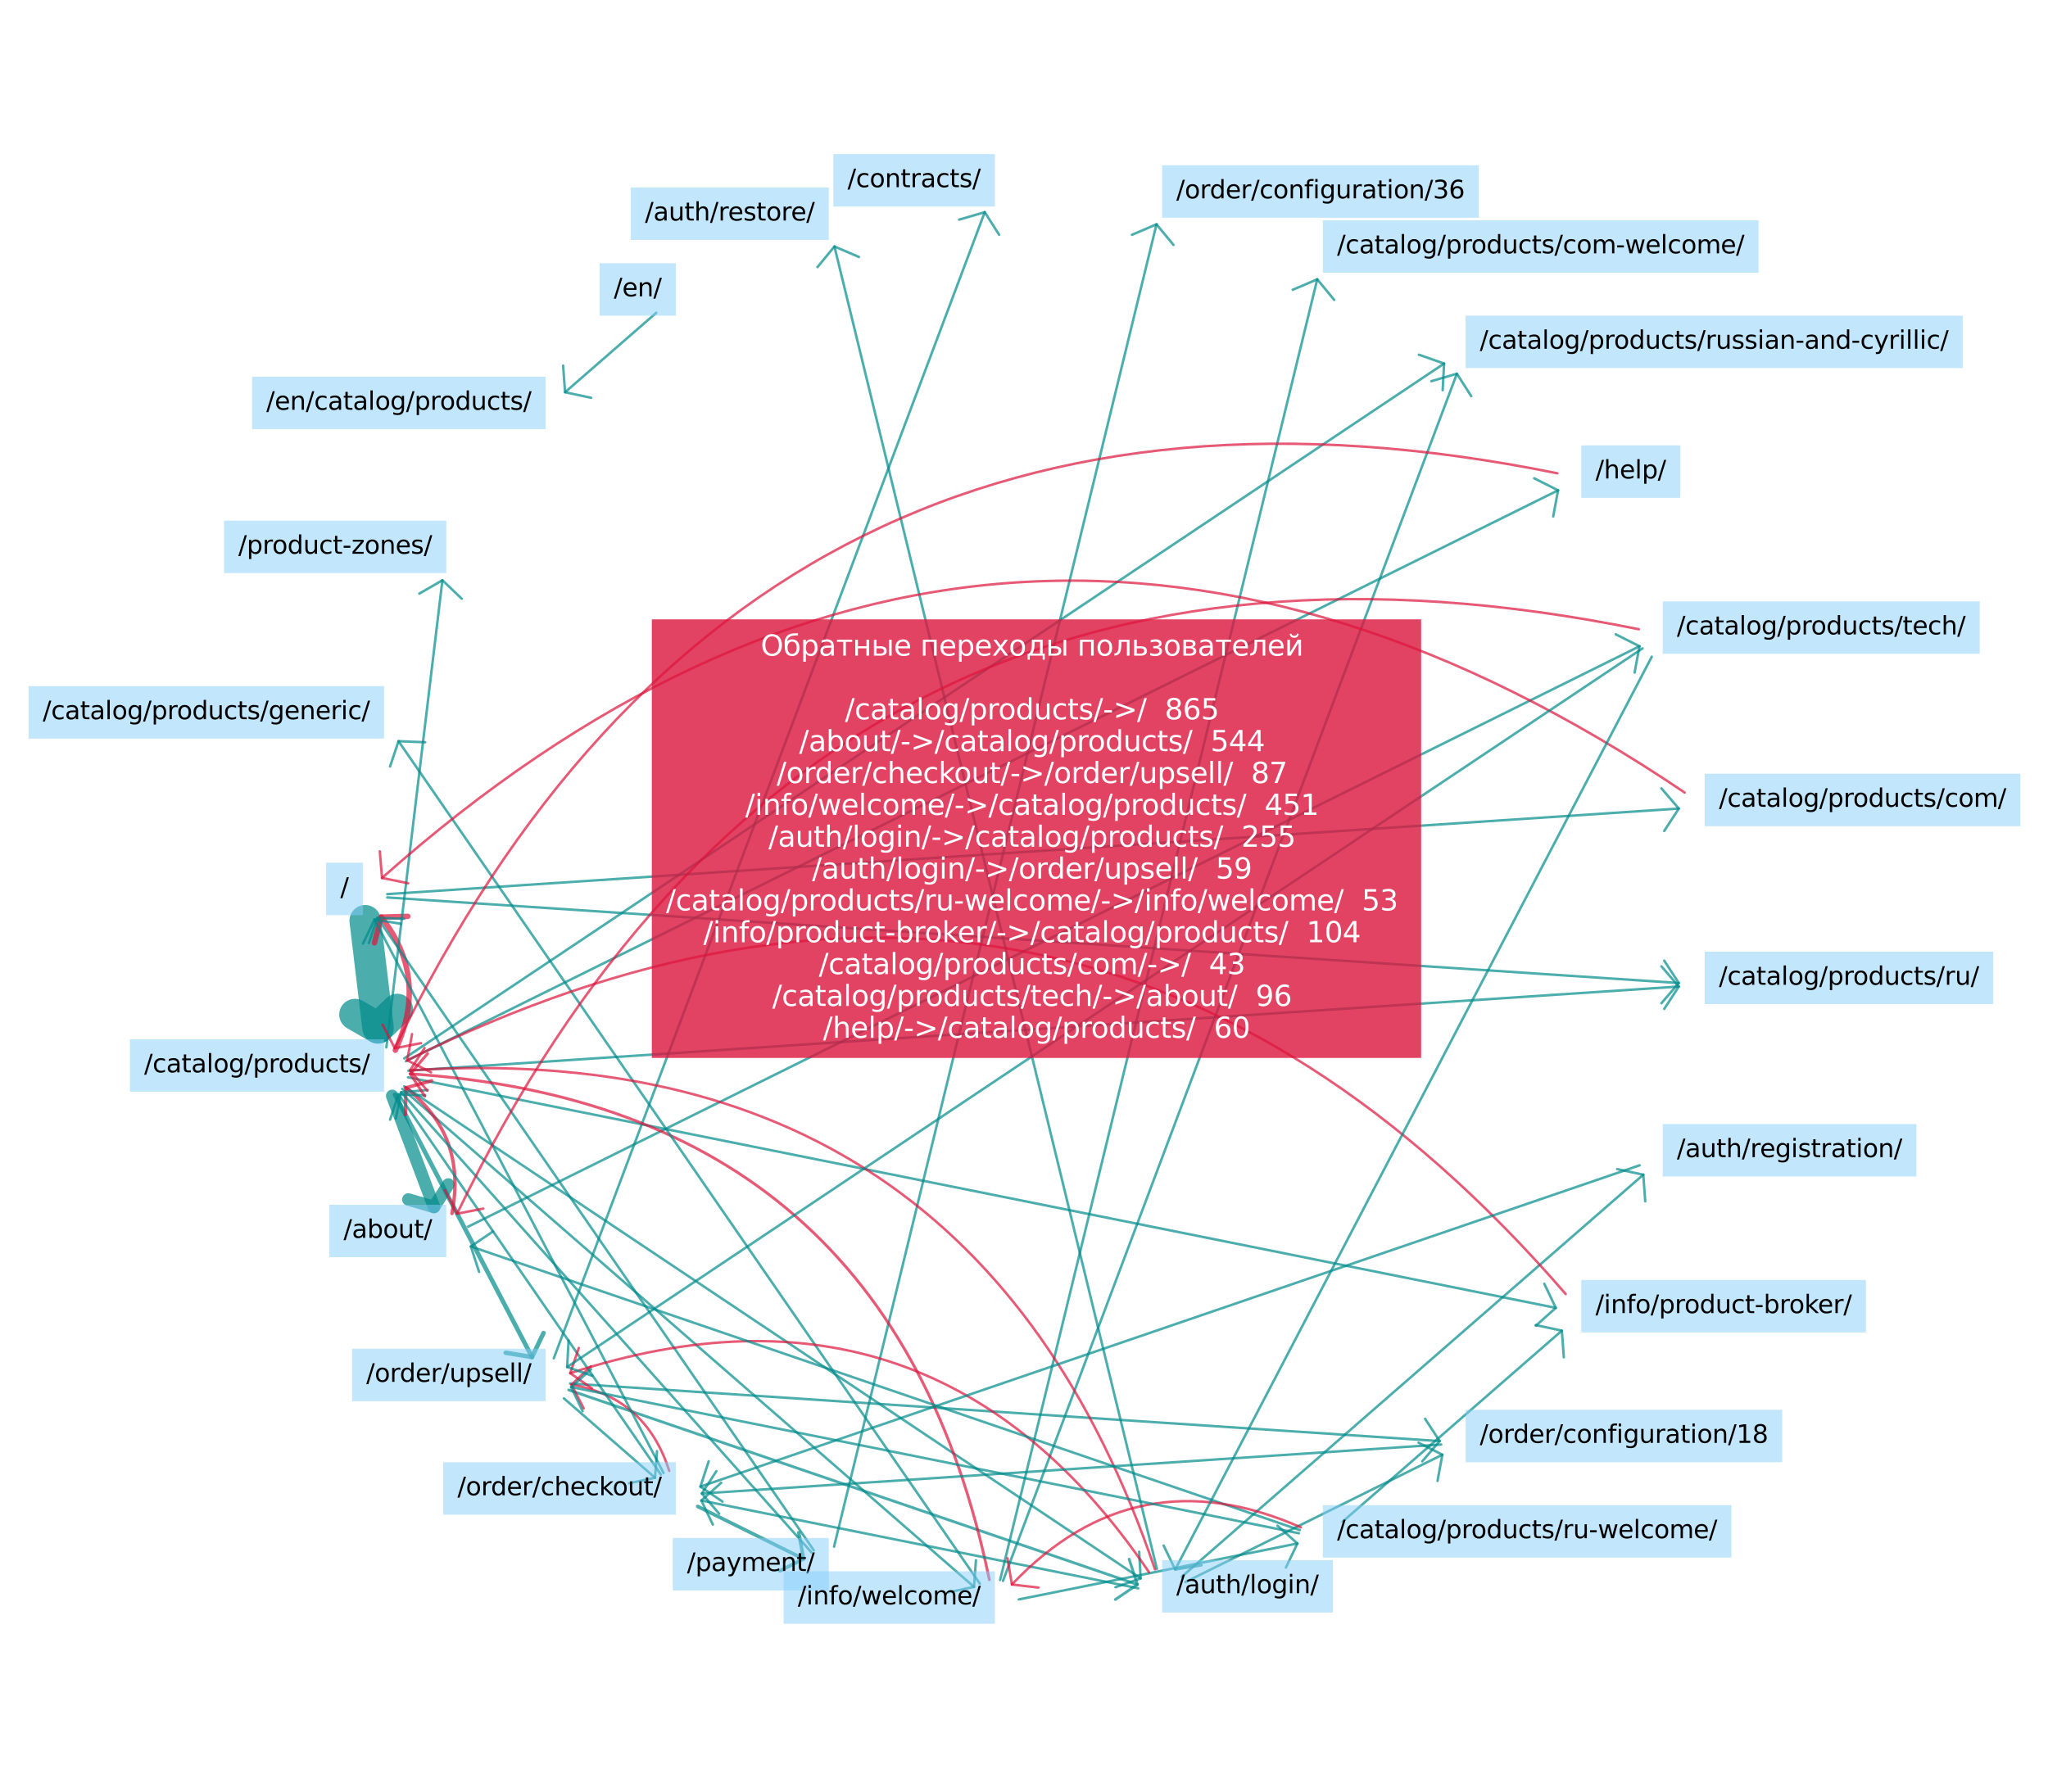 <?xml version="1.0" encoding="utf-8" standalone="no"?>
<!DOCTYPE svg PUBLIC "-//W3C//DTD SVG 1.1//EN"
  "http://www.w3.org/Graphics/SVG/1.1/DTD/svg11.dtd">
<svg xmlns:xlink="http://www.w3.org/1999/xlink" width="576pt" height="504pt" viewBox="0 0 576 504" xmlns="http://www.w3.org/2000/svg" version="1.1">
 <defs>
  <style type="text/css">*{stroke-linejoin: round; stroke-linecap: butt}</style>
 </defs>
 <g id="figure_1">
  <g id="patch_1">
   <path d="M 0 504 
L 576 504 
L 576 0 
L 0 0 
z
" style="fill: #ffffff"/>
  </g>
  <g id="axes_1">
   <g id="patch_2">
    <path d="M 102.708 259.018 
Q 104.845 276.834 106.323 289.157 
" clip-path="url(#pe3d95ccb0d)" style="fill: none; opacity: 0.7; stroke: #008b8b; stroke-width: 8.852; stroke-linecap: round"/>
    <path d="M 111.745 283.975 
L 106.323 289.157 
L 99.83 285.404 
" clip-path="url(#pe3d95ccb0d)" style="fill: none; opacity: 0.7; stroke: #008b8b; stroke-width: 8.852; stroke-linecap: round"/>
   </g>
   <g id="patch_3">
    <path d="M 108.919 251.533 
Q 290.759 239.484 472.162 227.463 
" clip-path="url(#pe3d95ccb0d)" style="fill: none; opacity: 0.7; stroke: #008b8b; stroke-width: 0.7; stroke-linecap: round"/>
    <path d="M 467.275 221.774 
L 472.162 227.463 
L 468.068 233.748 
" clip-path="url(#pe3d95ccb0d)" style="fill: none; opacity: 0.7; stroke: #008b8b; stroke-width: 0.7; stroke-linecap: round"/>
   </g>
   <g id="patch_4">
    <path d="M 108.919 252.467 
Q 290.759 264.516 472.162 276.537 
" clip-path="url(#pe3d95ccb0d)" style="fill: none; opacity: 0.7; stroke: #008b8b; stroke-width: 0.7; stroke-linecap: round"/>
    <path d="M 468.068 270.252 
L 472.162 276.537 
L 467.275 282.226 
" clip-path="url(#pe3d95ccb0d)" style="fill: none; opacity: 0.7; stroke: #008b8b; stroke-width: 0.7; stroke-linecap: round"/>
   </g>
   <g id="patch_5">
    <path d="M 110.312 308.289 
Q 116.574 324.947 122.06 339.54 
" clip-path="url(#pe3d95ccb0d)" style="fill: none; opacity: 0.7; stroke: #008b8b; stroke-width: 3.529; stroke-linecap: round"/>
    <path d="M 126.093 333.217 
L 122.06 339.54 
L 114.86 337.439 
" clip-path="url(#pe3d95ccb0d)" style="fill: none; opacity: 0.7; stroke: #008b8b; stroke-width: 3.529; stroke-linecap: round"/>
   </g>
   <g id="patch_6">
    <path d="M 111.194 295.452 
Q 120.657 274.938 107.205 257.994 
" clip-path="url(#pe3d95ccb0d)" style="fill: none; opacity: 0.7; stroke: #dc143c; stroke-width: 1.531; stroke-linecap: round"/>
    <path d="M 105.304 265.249 
L 107.205 257.994 
L 114.702 257.787 
" clip-path="url(#pe3d95ccb0d)" style="fill: none; opacity: 0.7; stroke: #dc143c; stroke-width: 1.531; stroke-linecap: round"/>
   </g>
   <g id="patch_7">
    <path d="M 111.096 307.939 
Q 130.544 345.198 149.629 381.76 
" clip-path="url(#pe3d95ccb0d)" style="fill: none; opacity: 0.7; stroke: #008b8b; stroke-width: 1.258; stroke-linecap: round"/>
    <path d="M 152.866 374.994 
L 149.629 381.76 
L 142.228 380.547 
" clip-path="url(#pe3d95ccb0d)" style="fill: none; opacity: 0.7; stroke: #008b8b; stroke-width: 1.258; stroke-linecap: round"/>
   </g>
   <g id="patch_8">
    <path d="M 113.702 305.6 
Q 217.435 374.934 320.804 444.025 
" clip-path="url(#pe3d95ccb0d)" style="fill: none; opacity: 0.7; stroke: #008b8b; stroke-width: 0.7; stroke-linecap: round"/>
    <path d="M 320.397 436.536 
L 320.804 444.025 
L 313.729 446.512 
" clip-path="url(#pe3d95ccb0d)" style="fill: none; opacity: 0.7; stroke: #008b8b; stroke-width: 0.7; stroke-linecap: round"/>
   </g>
   <g id="patch_9">
    <path d="M 114.756 303.064 
Q 276.377 335.535 437.569 367.921 
" clip-path="url(#pe3d95ccb0d)" style="fill: none; opacity: 0.7; stroke: #008b8b; stroke-width: 0.7; stroke-linecap: round"/>
    <path d="M 434.339 361.152 
L 437.569 367.921 
L 431.975 372.917 
" clip-path="url(#pe3d95ccb0d)" style="fill: none; opacity: 0.7; stroke: #008b8b; stroke-width: 0.7; stroke-linecap: round"/>
   </g>
   <g id="patch_10">
    <path d="M 114.88 301.204 
Q 293.74 289.352 472.164 277.53 
" clip-path="url(#pe3d95ccb0d)" style="fill: none; opacity: 0.7; stroke: #008b8b; stroke-width: 0.7; stroke-linecap: round"/>
    <path d="M 467.277 271.84 
L 472.164 277.53 
L 468.071 283.814 
" clip-path="url(#pe3d95ccb0d)" style="fill: none; opacity: 0.7; stroke: #008b8b; stroke-width: 0.7; stroke-linecap: round"/>
   </g>
   <g id="patch_11">
    <path d="M 114.159 298.532 
Q 276.377 218.136 438.204 137.935 
" clip-path="url(#pe3d95ccb0d)" style="fill: none; opacity: 0.7; stroke: #008b8b; stroke-width: 0.7; stroke-linecap: round"/>
    <path d="M 431.507 134.557 
L 438.204 137.935 
L 436.836 145.309 
" clip-path="url(#pe3d95ccb0d)" style="fill: none; opacity: 0.7; stroke: #008b8b; stroke-width: 0.7; stroke-linecap: round"/>
   </g>
   <g id="patch_12">
    <path d="M 113.701 297.744 
Q 260.107 199.888 406.15 102.274 
" clip-path="url(#pe3d95ccb0d)" style="fill: none; opacity: 0.7; stroke: #008b8b; stroke-width: 0.7; stroke-linecap: round"/>
    <path d="M 399.075 99.787 
L 406.15 102.274 
L 405.743 109.763 
" clip-path="url(#pe3d95ccb0d)" style="fill: none; opacity: 0.7; stroke: #008b8b; stroke-width: 0.7; stroke-linecap: round"/>
   </g>
   <g id="patch_13">
    <path d="M 113.153 306.314 
Q 193.711 376.504 273.94 446.407 
" clip-path="url(#pe3d95ccb0d)" style="fill: none; opacity: 0.7; stroke: #008b8b; stroke-width: 0.7; stroke-linecap: round"/>
    <path d="M 274.489 438.927 
L 273.94 446.407 
L 266.606 447.974 
" clip-path="url(#pe3d95ccb0d)" style="fill: none; opacity: 0.7; stroke: #008b8b; stroke-width: 0.7; stroke-linecap: round"/>
   </g>
   <g id="patch_14">
    <path d="M 108.667 294.65 
Q 116.574 228.725 124.429 163.235 
" clip-path="url(#pe3d95ccb0d)" style="fill: none; opacity: 0.7; stroke: #008b8b; stroke-width: 0.7; stroke-linecap: round"/>
    <path d="M 117.936 166.988 
L 124.429 163.235 
L 129.851 168.417 
" clip-path="url(#pe3d95ccb0d)" style="fill: none; opacity: 0.7; stroke: #008b8b; stroke-width: 0.7; stroke-linecap: round"/>
   </g>
   <g id="patch_15">
    <path d="M 127.114 341.378 
Q 131.371 319.384 114.155 306.01 
" clip-path="url(#pe3d95ccb0d)" style="fill: none; opacity: 0.7; stroke: #dc143c; stroke-width: 0.963; stroke-linecap: round"/>
    <path d="M 114.028 313.509 
L 114.155 306.01 
L 121.389 304.033 
" clip-path="url(#pe3d95ccb0d)" style="fill: none; opacity: 0.7; stroke: #dc143c; stroke-width: 0.963; stroke-linecap: round"/>
   </g>
   <g id="patch_16">
    <path d="M 131.661 345.082 
Q 296.578 263.348 461.104 181.809 
" clip-path="url(#pe3d95ccb0d)" style="fill: none; opacity: 0.7; stroke: #008b8b; stroke-width: 0.7; stroke-linecap: round"/>
    <path d="M 454.408 178.431 
L 461.104 181.809 
L 459.736 189.183 
" clip-path="url(#pe3d95ccb0d)" style="fill: none; opacity: 0.7; stroke: #008b8b; stroke-width: 0.7; stroke-linecap: round"/>
   </g>
   <g id="patch_17">
    <path d="M 159.955 391.016 
Q 240.153 418.46 319.889 445.747 
" clip-path="url(#pe3d95ccb0d)" style="fill: none; opacity: 0.7; stroke: #008b8b; stroke-width: 0.782; stroke-linecap: round"/>
    <path d="M 317.574 438.613 
L 319.889 445.747 
L 313.689 449.966 
" clip-path="url(#pe3d95ccb0d)" style="fill: none; opacity: 0.7; stroke: #008b8b; stroke-width: 0.782; stroke-linecap: round"/>
   </g>
   <g id="patch_18">
    <path d="M 158.597 393.372 
Q 171.58 404.684 184.232 415.708 
" clip-path="url(#pe3d95ccb0d)" style="fill: none; opacity: 0.7; stroke: #008b8b; stroke-width: 0.7; stroke-linecap: round"/>
    <path d="M 184.781 408.228 
L 184.232 415.708 
L 176.898 417.275 
" clip-path="url(#pe3d95ccb0d)" style="fill: none; opacity: 0.7; stroke: #008b8b; stroke-width: 0.7; stroke-linecap: round"/>
   </g>
   <g id="patch_19">
    <path d="M 160.323 389.194 
Q 282.828 397.312 404.897 405.4 
" clip-path="url(#pe3d95ccb0d)" style="fill: none; opacity: 0.7; stroke: #008b8b; stroke-width: 0.7; stroke-linecap: round"/>
    <path d="M 400.803 399.116 
L 404.897 405.4 
L 400.01 411.09 
" clip-path="url(#pe3d95ccb0d)" style="fill: none; opacity: 0.7; stroke: #008b8b; stroke-width: 0.7; stroke-linecap: round"/>
   </g>
   <g id="patch_20">
    <path d="M 155.753 382.109 
Q 216.433 220.694 276.959 59.689 
" clip-path="url(#pe3d95ccb0d)" style="fill: none; opacity: 0.7; stroke: #008b8b; stroke-width: 0.7; stroke-linecap: round"/>
    <path d="M 269.759 61.79 
L 276.959 59.689 
L 280.992 66.012 
" clip-path="url(#pe3d95ccb0d)" style="fill: none; opacity: 0.7; stroke: #008b8b; stroke-width: 0.7; stroke-linecap: round"/>
   </g>
   <g id="patch_21">
    <path d="M 196.228 423.78 
Q 211.399 431.299 226.012 438.541 
" clip-path="url(#pe3d95ccb0d)" style="fill: none; opacity: 0.7; stroke: #008b8b; stroke-width: 0.998; stroke-linecap: round"/>
    <path d="M 224.644 431.166 
L 226.012 438.541 
L 219.315 441.918 
" clip-path="url(#pe3d95ccb0d)" style="fill: none; opacity: 0.7; stroke: #008b8b; stroke-width: 0.998; stroke-linecap: round"/>
   </g>
   <g id="patch_22">
    <path d="M 188.212 413.773 
Q 181.669 393.105 160.732 389.526 
" clip-path="url(#pe3d95ccb0d)" style="fill: none; opacity: 0.7; stroke: #dc143c; stroke-width: 0.7; stroke-linecap: round"/>
    <path d="M 164.157 396.198 
L 160.732 389.526 
L 166.179 384.37 
" clip-path="url(#pe3d95ccb0d)" style="fill: none; opacity: 0.7; stroke: #dc143c; stroke-width: 0.7; stroke-linecap: round"/>
   </g>
   <g id="patch_23">
    <path d="M 186.62 414.369 
Q 145.88 336.32 105.342 258.659 
" clip-path="url(#pe3d95ccb0d)" style="fill: none; opacity: 0.7; stroke: #008b8b; stroke-width: 0.7; stroke-linecap: round"/>
    <path d="M 102.105 265.424 
L 105.342 258.659 
L 112.743 259.871 
" clip-path="url(#pe3d95ccb0d)" style="fill: none; opacity: 0.7; stroke: #008b8b; stroke-width: 0.7; stroke-linecap: round"/>
   </g>
   <g id="patch_24">
    <path d="M 185.878 414.82 
Q 148.858 361.155 112.086 307.85 
" clip-path="url(#pe3d95ccb0d)" style="fill: none; opacity: 0.7; stroke: #008b8b; stroke-width: 0.7; stroke-linecap: round"/>
    <path d="M 109.703 314.961 
L 112.086 307.85 
L 119.581 308.147 
" clip-path="url(#pe3d95ccb0d)" style="fill: none; opacity: 0.7; stroke: #008b8b; stroke-width: 0.7; stroke-linecap: round"/>
   </g>
   <g id="patch_25">
    <path d="M 228.889 436.134 
Q 167.385 346.977 106.129 258.179 
" clip-path="url(#pe3d95ccb0d)" style="fill: none; opacity: 0.7; stroke: #008b8b; stroke-width: 0.7; stroke-linecap: round"/>
    <path d="M 103.745 265.29 
L 106.129 258.179 
L 113.623 258.476 
" clip-path="url(#pe3d95ccb0d)" style="fill: none; opacity: 0.7; stroke: #008b8b; stroke-width: 0.7; stroke-linecap: round"/>
   </g>
   <g id="patch_26">
    <path d="M 228.201 436.681 
Q 170.365 371.814 112.82 307.274 
" clip-path="url(#pe3d95ccb0d)" style="fill: none; opacity: 0.7; stroke: #008b8b; stroke-width: 0.7; stroke-linecap: round"/>
    <path d="M 111.336 314.626 
L 112.82 307.274 
L 120.293 306.64 
" clip-path="url(#pe3d95ccb0d)" style="fill: none; opacity: 0.7; stroke: #008b8b; stroke-width: 0.7; stroke-linecap: round"/>
   </g>
   <g id="patch_27">
    <path d="M 234.58 435.09 
Q 279.974 248.884 325.265 63.102 
" clip-path="url(#pe3d95ccb0d)" style="fill: none; opacity: 0.7; stroke: #008b8b; stroke-width: 0.7; stroke-linecap: round"/>
    <path d="M 318.37 66.053 
L 325.265 63.102 
L 330.028 68.896 
" clip-path="url(#pe3d95ccb0d)" style="fill: none; opacity: 0.7; stroke: #008b8b; stroke-width: 0.7; stroke-linecap: round"/>
   </g>
   <g id="patch_28">
    <path d="M 278.256 444.399 
Q 250.722 311.073 115.38 302.086 
" clip-path="url(#pe3d95ccb0d)" style="fill: none; opacity: 0.7; stroke: #dc143c; stroke-width: 0.798; stroke-linecap: round"/>
    <path d="M 119.472 308.371 
L 115.38 302.086 
L 120.268 296.398 
" clip-path="url(#pe3d95ccb0d)" style="fill: none; opacity: 0.7; stroke: #dc143c; stroke-width: 0.798; stroke-linecap: round"/>
   </g>
   <g id="patch_29">
    <path d="M 286.531 449.946 
Q 325.928 442.031 364.895 434.202 
" clip-path="url(#pe3d95ccb0d)" style="fill: none; opacity: 0.7; stroke: #008b8b; stroke-width: 0.7; stroke-linecap: round"/>
    <path d="M 359.302 429.206 
L 364.895 434.202 
L 361.666 440.971 
" clip-path="url(#pe3d95ccb0d)" style="fill: none; opacity: 0.7; stroke: #008b8b; stroke-width: 0.7; stroke-linecap: round"/>
   </g>
   <g id="patch_30">
    <path d="M 282.088 444.723 
Q 345.995 274.722 409.749 105.132 
" clip-path="url(#pe3d95ccb0d)" style="fill: none; opacity: 0.7; stroke: #008b8b; stroke-width: 0.7; stroke-linecap: round"/>
    <path d="M 402.549 107.233 
L 409.749 105.132 
L 413.782 111.455 
" clip-path="url(#pe3d95ccb0d)" style="fill: none; opacity: 0.7; stroke: #008b8b; stroke-width: 0.7; stroke-linecap: round"/>
   </g>
   <g id="patch_31">
    <path d="M 281.275 444.47 
Q 325.927 261.308 370.476 78.572 
" clip-path="url(#pe3d95ccb0d)" style="fill: none; opacity: 0.7; stroke: #008b8b; stroke-width: 0.7; stroke-linecap: round"/>
    <path d="M 363.581 81.523 
L 370.476 78.572 
L 375.239 84.365 
" clip-path="url(#pe3d95ccb0d)" style="fill: none; opacity: 0.7; stroke: #008b8b; stroke-width: 0.7; stroke-linecap: round"/>
   </g>
   <g id="patch_32">
    <path d="M 275.588 445.522 
Q 193.714 326.836 112.089 208.511 
" clip-path="url(#pe3d95ccb0d)" style="fill: none; opacity: 0.7; stroke: #008b8b; stroke-width: 0.7; stroke-linecap: round"/>
    <path d="M 109.706 215.622 
L 112.089 208.511 
L 119.583 208.808 
" clip-path="url(#pe3d95ccb0d)" style="fill: none; opacity: 0.7; stroke: #008b8b; stroke-width: 0.7; stroke-linecap: round"/>
   </g>
   <g id="patch_33">
    <path d="M 324.839 441.478 
Q 273.621 290.869 115.309 301.113 
" clip-path="url(#pe3d95ccb0d)" style="fill: none; opacity: 0.7; stroke: #dc143c; stroke-width: 0.7; stroke-linecap: round"/>
    <path d="M 120.187 306.809 
L 115.309 301.113 
L 119.413 294.834 
" clip-path="url(#pe3d95ccb0d)" style="fill: none; opacity: 0.7; stroke: #dc143c; stroke-width: 0.7; stroke-linecap: round"/>
   </g>
   <g id="patch_34">
    <path d="M 332.374 443.551 
Q 397.438 386.861 462.173 330.459 
" clip-path="url(#pe3d95ccb0d)" style="fill: none; opacity: 0.7; stroke: #008b8b; stroke-width: 0.7; stroke-linecap: round"/>
    <path d="M 454.839 328.891 
L 462.173 330.459 
L 462.722 337.938 
" clip-path="url(#pe3d95ccb0d)" style="fill: none; opacity: 0.7; stroke: #008b8b; stroke-width: 0.7; stroke-linecap: round"/>
   </g>
   <g id="patch_35">
    <path d="M 333.381 445.055 
Q 369.719 427.045 405.665 409.23 
" clip-path="url(#pe3d95ccb0d)" style="fill: none; opacity: 0.7; stroke: #008b8b; stroke-width: 0.7; stroke-linecap: round"/>
    <path d="M 398.969 405.853 
L 405.665 409.23 
L 404.297 416.605 
" clip-path="url(#pe3d95ccb0d)" style="fill: none; opacity: 0.7; stroke: #008b8b; stroke-width: 0.7; stroke-linecap: round"/>
   </g>
   <g id="patch_36">
    <path d="M 320.109 446.802 
Q 258.468 434.418 197.257 422.12 
" clip-path="url(#pe3d95ccb0d)" style="fill: none; opacity: 0.7; stroke: #008b8b; stroke-width: 0.7; stroke-linecap: round"/>
    <path d="M 200.487 428.888 
L 197.257 422.12 
L 202.85 417.123 
" clip-path="url(#pe3d95ccb0d)" style="fill: none; opacity: 0.7; stroke: #008b8b; stroke-width: 0.7; stroke-linecap: round"/>
   </g>
   <g id="patch_37">
    <path d="M 323.162 442.287 
Q 262.541 353.051 160.374 386.299 
" clip-path="url(#pe3d95ccb0d)" style="fill: none; opacity: 0.7; stroke: #dc143c; stroke-width: 0.7; stroke-linecap: round"/>
    <path d="M 166.51 390.612 
L 160.374 386.299 
L 162.796 379.201 
" clip-path="url(#pe3d95ccb0d)" style="fill: none; opacity: 0.7; stroke: #dc143c; stroke-width: 0.7; stroke-linecap: round"/>
   </g>
   <g id="patch_38">
    <path d="M 325.37 441.328 
Q 279.976 255.122 234.685 69.34 
" clip-path="url(#pe3d95ccb0d)" style="fill: none; opacity: 0.7; stroke: #008b8b; stroke-width: 0.7; stroke-linecap: round"/>
    <path d="M 229.921 75.133 
L 234.685 69.34 
L 241.58 72.291 
" clip-path="url(#pe3d95ccb0d)" style="fill: none; opacity: 0.7; stroke: #008b8b; stroke-width: 0.7; stroke-linecap: round"/>
   </g>
   <g id="patch_39">
    <path d="M 365.566 430.435 
Q 248.79 390.473 132.428 350.653 
" clip-path="url(#pe3d95ccb0d)" style="fill: none; opacity: 0.7; stroke: #008b8b; stroke-width: 0.7; stroke-linecap: round"/>
    <path d="M 134.743 357.787 
L 132.428 350.653 
L 138.628 346.433 
" clip-path="url(#pe3d95ccb0d)" style="fill: none; opacity: 0.7; stroke: #008b8b; stroke-width: 0.7; stroke-linecap: round"/>
   </g>
   <g id="patch_40">
    <path d="M 365.878 429.67 
Q 319.318 409.136 284.603 445.743 
" clip-path="url(#pe3d95ccb0d)" style="fill: none; opacity: 0.7; stroke: #dc143c; stroke-width: 0.7; stroke-linecap: round"/>
    <path d="M 292.053 446.607 
L 284.603 445.743 
L 283.346 438.35 
" clip-path="url(#pe3d95ccb0d)" style="fill: none; opacity: 0.7; stroke: #dc143c; stroke-width: 0.7; stroke-linecap: round"/>
   </g>
   <g id="patch_41">
    <path d="M 365.321 431.331 
Q 262.76 410.725 160.628 390.206 
" clip-path="url(#pe3d95ccb0d)" style="fill: none; opacity: 0.7; stroke: #008b8b; stroke-width: 0.7; stroke-linecap: round"/>
    <path d="M 163.858 396.975 
L 160.628 390.206 
L 166.222 385.21 
" clip-path="url(#pe3d95ccb0d)" style="fill: none; opacity: 0.7; stroke: #008b8b; stroke-width: 0.7; stroke-linecap: round"/>
   </g>
   <g id="patch_42">
    <path d="M 377.584 428.08 
Q 408.594 401.062 439.273 374.331 
" clip-path="url(#pe3d95ccb0d)" style="fill: none; opacity: 0.7; stroke: #008b8b; stroke-width: 0.7; stroke-linecap: round"/>
    <path d="M 431.939 372.763 
L 439.273 374.331 
L 439.822 381.811 
" clip-path="url(#pe3d95ccb0d)" style="fill: none; opacity: 0.7; stroke: #008b8b; stroke-width: 0.7; stroke-linecap: round"/>
   </g>
   <g id="patch_43">
    <path d="M 405.333 406.365 
Q 301.142 413.269 197.388 420.144 
" clip-path="url(#pe3d95ccb0d)" style="fill: none; opacity: 0.7; stroke: #008b8b; stroke-width: 0.7; stroke-linecap: round"/>
    <path d="M 202.275 425.833 
L 197.388 420.144 
L 201.481 413.859 
" clip-path="url(#pe3d95ccb0d)" style="fill: none; opacity: 0.7; stroke: #008b8b; stroke-width: 0.7; stroke-linecap: round"/>
   </g>
   <g id="patch_44">
    <path d="M 440.344 364.016 
Q 302.607 204.981 114.526 298.284 
" clip-path="url(#pe3d95ccb0d)" style="fill: none; opacity: 0.7; stroke: #dc143c; stroke-width: 0.7; stroke-linecap: round"/>
    <path d="M 121.223 301.659 
L 114.526 298.284 
L 115.89 290.909 
" clip-path="url(#pe3d95ccb0d)" style="fill: none; opacity: 0.7; stroke: #dc143c; stroke-width: 0.7; stroke-linecap: round"/>
   </g>
   <g id="patch_45">
    <path d="M 461.145 327.815 
Q 328.866 373.083 197 418.208 
" clip-path="url(#pe3d95ccb0d)" style="fill: none; opacity: 0.7; stroke: #008b8b; stroke-width: 0.7; stroke-linecap: round"/>
    <path d="M 203.2 422.428 
L 197 418.208 
L 199.315 411.074 
" clip-path="url(#pe3d95ccb0d)" style="fill: none; opacity: 0.7; stroke: #008b8b; stroke-width: 0.7; stroke-linecap: round"/>
   </g>
   <g id="patch_46">
    <path d="M 473.823 222.965 
Q 281.036 92.736 107.445 246.975 
" clip-path="url(#pe3d95ccb0d)" style="fill: none; opacity: 0.7; stroke: #dc143c; stroke-width: 0.7; stroke-linecap: round"/>
    <path d="M 114.794 248.471 
L 107.445 246.975 
L 106.824 239.5 
" clip-path="url(#pe3d95ccb0d)" style="fill: none; opacity: 0.7; stroke: #dc143c; stroke-width: 0.7; stroke-linecap: round"/>
   </g>
   <g id="patch_47">
    <path d="M 460.918 177.017 
Q 230.626 130.265 128.547 341.437 
" clip-path="url(#pe3d95ccb0d)" style="fill: none; opacity: 0.7; stroke: #dc143c; stroke-width: 0.7; stroke-linecap: round"/>
    <path d="M 135.908 339.997 
L 128.547 341.437 
L 125.104 334.774 
" clip-path="url(#pe3d95ccb0d)" style="fill: none; opacity: 0.7; stroke: #dc143c; stroke-width: 0.7; stroke-linecap: round"/>
   </g>
   <g id="patch_48">
    <path d="M 461.956 182.402 
Q 310.551 283.599 159.51 384.553 
" clip-path="url(#pe3d95ccb0d)" style="fill: none; opacity: 0.7; stroke: #008b8b; stroke-width: 0.7; stroke-linecap: round"/>
    <path d="M 166.585 387.041 
L 159.51 384.553 
L 159.917 377.064 
" clip-path="url(#pe3d95ccb0d)" style="fill: none; opacity: 0.7; stroke: #008b8b; stroke-width: 0.7; stroke-linecap: round"/>
   </g>
   <g id="patch_49">
    <path d="M 464.562 184.742 
Q 397.439 313.335 330.518 441.54 
" clip-path="url(#pe3d95ccb0d)" style="fill: none; opacity: 0.7; stroke: #008b8b; stroke-width: 0.7; stroke-linecap: round"/>
    <path d="M 337.919 440.327 
L 330.518 441.54 
L 327.281 434.775 
" clip-path="url(#pe3d95ccb0d)" style="fill: none; opacity: 0.7; stroke: #008b8b; stroke-width: 0.7; stroke-linecap: round"/>
   </g>
   <g id="patch_50">
    <path d="M 438.012 133.144 
Q 211.492 87.215 111.046 294.892 
" clip-path="url(#pe3d95ccb0d)" style="fill: none; opacity: 0.7; stroke: #dc143c; stroke-width: 0.7; stroke-linecap: round"/>
    <path d="M 118.407 293.453 
L 111.046 294.892 
L 107.604 288.228 
" clip-path="url(#pe3d95ccb0d)" style="fill: none; opacity: 0.7; stroke: #dc143c; stroke-width: 0.7; stroke-linecap: round"/>
   </g>
   <g id="patch_51">
    <path d="M 184.561 88.005 
Q 171.579 99.317 158.926 110.341 
" clip-path="url(#pe3d95ccb0d)" style="fill: none; opacity: 0.7; stroke: #008b8b; stroke-width: 0.7; stroke-linecap: round"/>
    <path d="M 166.261 111.909 
L 158.926 110.341 
L 158.378 102.861 
" clip-path="url(#pe3d95ccb0d)" style="fill: none; opacity: 0.7; stroke: #008b8b; stroke-width: 0.7; stroke-linecap: round"/>
   </g>
   <g id="text_1">
    <g id="patch_52">
     <path d="M 91.725 257.446 
L 102.064 257.446 
L 102.064 242.691 
L 91.725 242.691 
z
" style="fill: #87cefa; opacity: 0.5"/>
    </g>
    <!-- / -->
    <g transform="translate(95.715 252) scale(0.07 -0.07)">
     <defs>
      <path id="DejaVuSans-2f" d="M 1625 4666 
L 2156 4666 
L 531 -594 
L 0 -594 
L 1625 4666 
z
" transform="scale(0.016)"/>
     </defs>
     <use xlink:href="#DejaVuSans-2f"/>
    </g>
   </g>
   <g id="text_2">
    <g id="patch_53">
     <path d="M 36.556 307.117 
L 108.021 307.117 
L 108.021 292.363 
L 36.556 292.363 
z
" style="fill: #87cefa; opacity: 0.5"/>
    </g>
    <!-- /catalog/products/ -->
    <g transform="translate(40.546 301.672) scale(0.07 -0.07)">
     <defs>
      <path id="DejaVuSans-63" d="M 3122 3366 
L 3122 2828 
Q 2878 2963 2633 3030 
Q 2388 3097 2138 3097 
Q 1578 3097 1268 2742 
Q 959 2388 959 1747 
Q 959 1106 1268 751 
Q 1578 397 2138 397 
Q 2388 397 2633 464 
Q 2878 531 3122 666 
L 3122 134 
Q 2881 22 2623 -34 
Q 2366 -91 2075 -91 
Q 1284 -91 818 406 
Q 353 903 353 1747 
Q 353 2603 823 3093 
Q 1294 3584 2113 3584 
Q 2378 3584 2631 3529 
Q 2884 3475 3122 3366 
z
" transform="scale(0.016)"/>
      <path id="DejaVuSans-61" d="M 2194 1759 
Q 1497 1759 1228 1600 
Q 959 1441 959 1056 
Q 959 750 1161 570 
Q 1363 391 1709 391 
Q 2188 391 2477 730 
Q 2766 1069 2766 1631 
L 2766 1759 
L 2194 1759 
z
M 3341 1997 
L 3341 0 
L 2766 0 
L 2766 531 
Q 2569 213 2275 61 
Q 1981 -91 1556 -91 
Q 1019 -91 701 211 
Q 384 513 384 1019 
Q 384 1609 779 1909 
Q 1175 2209 1959 2209 
L 2766 2209 
L 2766 2266 
Q 2766 2663 2505 2880 
Q 2244 3097 1772 3097 
Q 1472 3097 1187 3025 
Q 903 2953 641 2809 
L 641 3341 
Q 956 3463 1253 3523 
Q 1550 3584 1831 3584 
Q 2591 3584 2966 3190 
Q 3341 2797 3341 1997 
z
" transform="scale(0.016)"/>
      <path id="DejaVuSans-74" d="M 1172 4494 
L 1172 3500 
L 2356 3500 
L 2356 3053 
L 1172 3053 
L 1172 1153 
Q 1172 725 1289 603 
Q 1406 481 1766 481 
L 2356 481 
L 2356 0 
L 1766 0 
Q 1100 0 847 248 
Q 594 497 594 1153 
L 594 3053 
L 172 3053 
L 172 3500 
L 594 3500 
L 594 4494 
L 1172 4494 
z
" transform="scale(0.016)"/>
      <path id="DejaVuSans-6c" d="M 603 4863 
L 1178 4863 
L 1178 0 
L 603 0 
L 603 4863 
z
" transform="scale(0.016)"/>
      <path id="DejaVuSans-6f" d="M 1959 3097 
Q 1497 3097 1228 2736 
Q 959 2375 959 1747 
Q 959 1119 1226 758 
Q 1494 397 1959 397 
Q 2419 397 2687 759 
Q 2956 1122 2956 1747 
Q 2956 2369 2687 2733 
Q 2419 3097 1959 3097 
z
M 1959 3584 
Q 2709 3584 3137 3096 
Q 3566 2609 3566 1747 
Q 3566 888 3137 398 
Q 2709 -91 1959 -91 
Q 1206 -91 779 398 
Q 353 888 353 1747 
Q 353 2609 779 3096 
Q 1206 3584 1959 3584 
z
" transform="scale(0.016)"/>
      <path id="DejaVuSans-67" d="M 2906 1791 
Q 2906 2416 2648 2759 
Q 2391 3103 1925 3103 
Q 1463 3103 1205 2759 
Q 947 2416 947 1791 
Q 947 1169 1205 825 
Q 1463 481 1925 481 
Q 2391 481 2648 825 
Q 2906 1169 2906 1791 
z
M 3481 434 
Q 3481 -459 3084 -895 
Q 2688 -1331 1869 -1331 
Q 1566 -1331 1297 -1286 
Q 1028 -1241 775 -1147 
L 775 -588 
Q 1028 -725 1275 -790 
Q 1522 -856 1778 -856 
Q 2344 -856 2625 -561 
Q 2906 -266 2906 331 
L 2906 616 
Q 2728 306 2450 153 
Q 2172 0 1784 0 
Q 1141 0 747 490 
Q 353 981 353 1791 
Q 353 2603 747 3093 
Q 1141 3584 1784 3584 
Q 2172 3584 2450 3431 
Q 2728 3278 2906 2969 
L 2906 3500 
L 3481 3500 
L 3481 434 
z
" transform="scale(0.016)"/>
      <path id="DejaVuSans-70" d="M 1159 525 
L 1159 -1331 
L 581 -1331 
L 581 3500 
L 1159 3500 
L 1159 2969 
Q 1341 3281 1617 3432 
Q 1894 3584 2278 3584 
Q 2916 3584 3314 3078 
Q 3713 2572 3713 1747 
Q 3713 922 3314 415 
Q 2916 -91 2278 -91 
Q 1894 -91 1617 61 
Q 1341 213 1159 525 
z
M 3116 1747 
Q 3116 2381 2855 2742 
Q 2594 3103 2138 3103 
Q 1681 3103 1420 2742 
Q 1159 2381 1159 1747 
Q 1159 1113 1420 752 
Q 1681 391 2138 391 
Q 2594 391 2855 752 
Q 3116 1113 3116 1747 
z
" transform="scale(0.016)"/>
      <path id="DejaVuSans-72" d="M 2631 2963 
Q 2534 3019 2420 3045 
Q 2306 3072 2169 3072 
Q 1681 3072 1420 2755 
Q 1159 2438 1159 1844 
L 1159 0 
L 581 0 
L 581 3500 
L 1159 3500 
L 1159 2956 
Q 1341 3275 1631 3429 
Q 1922 3584 2338 3584 
Q 2397 3584 2469 3576 
Q 2541 3569 2628 3553 
L 2631 2963 
z
" transform="scale(0.016)"/>
      <path id="DejaVuSans-64" d="M 2906 2969 
L 2906 4863 
L 3481 4863 
L 3481 0 
L 2906 0 
L 2906 525 
Q 2725 213 2448 61 
Q 2172 -91 1784 -91 
Q 1150 -91 751 415 
Q 353 922 353 1747 
Q 353 2572 751 3078 
Q 1150 3584 1784 3584 
Q 2172 3584 2448 3432 
Q 2725 3281 2906 2969 
z
M 947 1747 
Q 947 1113 1208 752 
Q 1469 391 1925 391 
Q 2381 391 2643 752 
Q 2906 1113 2906 1747 
Q 2906 2381 2643 2742 
Q 2381 3103 1925 3103 
Q 1469 3103 1208 2742 
Q 947 2381 947 1747 
z
" transform="scale(0.016)"/>
      <path id="DejaVuSans-75" d="M 544 1381 
L 544 3500 
L 1119 3500 
L 1119 1403 
Q 1119 906 1312 657 
Q 1506 409 1894 409 
Q 2359 409 2629 706 
Q 2900 1003 2900 1516 
L 2900 3500 
L 3475 3500 
L 3475 0 
L 2900 0 
L 2900 538 
Q 2691 219 2414 64 
Q 2138 -91 1772 -91 
Q 1169 -91 856 284 
Q 544 659 544 1381 
z
M 1991 3584 
L 1991 3584 
z
" transform="scale(0.016)"/>
      <path id="DejaVuSans-73" d="M 2834 3397 
L 2834 2853 
Q 2591 2978 2328 3040 
Q 2066 3103 1784 3103 
Q 1356 3103 1142 2972 
Q 928 2841 928 2578 
Q 928 2378 1081 2264 
Q 1234 2150 1697 2047 
L 1894 2003 
Q 2506 1872 2764 1633 
Q 3022 1394 3022 966 
Q 3022 478 2636 193 
Q 2250 -91 1575 -91 
Q 1294 -91 989 -36 
Q 684 19 347 128 
L 347 722 
Q 666 556 975 473 
Q 1284 391 1588 391 
Q 1994 391 2212 530 
Q 2431 669 2431 922 
Q 2431 1156 2273 1281 
Q 2116 1406 1581 1522 
L 1381 1569 
Q 847 1681 609 1914 
Q 372 2147 372 2553 
Q 372 3047 722 3315 
Q 1072 3584 1716 3584 
Q 2034 3584 2315 3537 
Q 2597 3491 2834 3397 
z
" transform="scale(0.016)"/>
     </defs>
     <use xlink:href="#DejaVuSans-2f"/>
     <use xlink:href="#DejaVuSans-63" x="33.691"/>
     <use xlink:href="#DejaVuSans-61" x="88.672"/>
     <use xlink:href="#DejaVuSans-74" x="149.951"/>
     <use xlink:href="#DejaVuSans-61" x="189.16"/>
     <use xlink:href="#DejaVuSans-6c" x="250.439"/>
     <use xlink:href="#DejaVuSans-6f" x="278.223"/>
     <use xlink:href="#DejaVuSans-67" x="339.404"/>
     <use xlink:href="#DejaVuSans-2f" x="402.881"/>
     <use xlink:href="#DejaVuSans-70" x="436.572"/>
     <use xlink:href="#DejaVuSans-72" x="500.049"/>
     <use xlink:href="#DejaVuSans-6f" x="538.912"/>
     <use xlink:href="#DejaVuSans-64" x="600.094"/>
     <use xlink:href="#DejaVuSans-75" x="663.57"/>
     <use xlink:href="#DejaVuSans-63" x="726.949"/>
     <use xlink:href="#DejaVuSans-74" x="781.93"/>
     <use xlink:href="#DejaVuSans-73" x="821.139"/>
     <use xlink:href="#DejaVuSans-2f" x="873.238"/>
    </g>
   </g>
   <g id="text_3">
    <g id="patch_54">
     <path d="M 92.628 353.668 
L 125.521 353.668 
L 125.521 338.913 
L 92.628 338.913 
z
" style="fill: #87cefa; opacity: 0.5"/>
    </g>
    <!-- /about/ -->
    <g transform="translate(96.618 348.222) scale(0.07 -0.07)">
     <defs>
      <path id="DejaVuSans-62" d="M 3116 1747 
Q 3116 2381 2855 2742 
Q 2594 3103 2138 3103 
Q 1681 3103 1420 2742 
Q 1159 2381 1159 1747 
Q 1159 1113 1420 752 
Q 1681 391 2138 391 
Q 2594 391 2855 752 
Q 3116 1113 3116 1747 
z
M 1159 2969 
Q 1341 3281 1617 3432 
Q 1894 3584 2278 3584 
Q 2916 3584 3314 3078 
Q 3713 2572 3713 1747 
Q 3713 922 3314 415 
Q 2916 -91 2278 -91 
Q 1894 -91 1617 61 
Q 1341 213 1159 525 
L 1159 0 
L 581 0 
L 581 4863 
L 1159 4863 
L 1159 2969 
z
" transform="scale(0.016)"/>
     </defs>
     <use xlink:href="#DejaVuSans-2f"/>
     <use xlink:href="#DejaVuSans-61" x="33.691"/>
     <use xlink:href="#DejaVuSans-62" x="94.971"/>
     <use xlink:href="#DejaVuSans-6f" x="158.447"/>
     <use xlink:href="#DejaVuSans-75" x="219.629"/>
     <use xlink:href="#DejaVuSans-74" x="283.008"/>
     <use xlink:href="#DejaVuSans-2f" x="322.217"/>
    </g>
   </g>
   <g id="text_4">
    <g id="patch_55">
     <path d="M 99.018 394.172 
L 153.463 394.172 
L 153.463 379.418 
L 99.018 379.418 
z
" style="fill: #87cefa; opacity: 0.5"/>
    </g>
    <!-- /order/upsell/ -->
    <g transform="translate(103.008 388.727) scale(0.07 -0.07)">
     <defs>
      <path id="DejaVuSans-65" d="M 3597 1894 
L 3597 1613 
L 953 1613 
Q 991 1019 1311 708 
Q 1631 397 2203 397 
Q 2534 397 2845 478 
Q 3156 559 3463 722 
L 3463 178 
Q 3153 47 2828 -22 
Q 2503 -91 2169 -91 
Q 1331 -91 842 396 
Q 353 884 353 1716 
Q 353 2575 817 3079 
Q 1281 3584 2069 3584 
Q 2775 3584 3186 3129 
Q 3597 2675 3597 1894 
z
M 3022 2063 
Q 3016 2534 2758 2815 
Q 2500 3097 2075 3097 
Q 1594 3097 1305 2825 
Q 1016 2553 972 2059 
L 3022 2063 
z
" transform="scale(0.016)"/>
     </defs>
     <use xlink:href="#DejaVuSans-2f"/>
     <use xlink:href="#DejaVuSans-6f" x="33.691"/>
     <use xlink:href="#DejaVuSans-72" x="94.873"/>
     <use xlink:href="#DejaVuSans-64" x="134.236"/>
     <use xlink:href="#DejaVuSans-65" x="197.713"/>
     <use xlink:href="#DejaVuSans-72" x="259.236"/>
     <use xlink:href="#DejaVuSans-2f" x="300.35"/>
     <use xlink:href="#DejaVuSans-75" x="334.041"/>
     <use xlink:href="#DejaVuSans-70" x="397.42"/>
     <use xlink:href="#DejaVuSans-73" x="460.896"/>
     <use xlink:href="#DejaVuSans-65" x="512.996"/>
     <use xlink:href="#DejaVuSans-6c" x="574.52"/>
     <use xlink:href="#DejaVuSans-6c" x="602.303"/>
     <use xlink:href="#DejaVuSans-2f" x="630.086"/>
    </g>
   </g>
   <g id="text_5">
    <g id="patch_56">
     <path d="M 124.664 426.086 
L 190.09 426.086 
L 190.09 411.331 
L 124.664 411.331 
z
" style="fill: #87cefa; opacity: 0.5"/>
    </g>
    <!-- /order/checkout/ -->
    <g transform="translate(128.654 420.64) scale(0.07 -0.07)">
     <defs>
      <path id="DejaVuSans-68" d="M 3513 2113 
L 3513 0 
L 2938 0 
L 2938 2094 
Q 2938 2591 2744 2837 
Q 2550 3084 2163 3084 
Q 1697 3084 1428 2787 
Q 1159 2491 1159 1978 
L 1159 0 
L 581 0 
L 581 4863 
L 1159 4863 
L 1159 2956 
Q 1366 3272 1645 3428 
Q 1925 3584 2291 3584 
Q 2894 3584 3203 3211 
Q 3513 2838 3513 2113 
z
" transform="scale(0.016)"/>
      <path id="DejaVuSans-6b" d="M 581 4863 
L 1159 4863 
L 1159 1991 
L 2875 3500 
L 3609 3500 
L 1753 1863 
L 3688 0 
L 2938 0 
L 1159 1709 
L 1159 0 
L 581 0 
L 581 4863 
z
" transform="scale(0.016)"/>
     </defs>
     <use xlink:href="#DejaVuSans-2f"/>
     <use xlink:href="#DejaVuSans-6f" x="33.691"/>
     <use xlink:href="#DejaVuSans-72" x="94.873"/>
     <use xlink:href="#DejaVuSans-64" x="134.236"/>
     <use xlink:href="#DejaVuSans-65" x="197.713"/>
     <use xlink:href="#DejaVuSans-72" x="259.236"/>
     <use xlink:href="#DejaVuSans-2f" x="300.35"/>
     <use xlink:href="#DejaVuSans-63" x="334.041"/>
     <use xlink:href="#DejaVuSans-68" x="389.021"/>
     <use xlink:href="#DejaVuSans-65" x="452.4"/>
     <use xlink:href="#DejaVuSans-63" x="513.924"/>
     <use xlink:href="#DejaVuSans-6b" x="568.904"/>
     <use xlink:href="#DejaVuSans-6f" x="623.189"/>
     <use xlink:href="#DejaVuSans-75" x="684.371"/>
     <use xlink:href="#DejaVuSans-74" x="747.75"/>
     <use xlink:href="#DejaVuSans-2f" x="786.959"/>
    </g>
   </g>
   <g id="text_6">
    <g id="patch_57">
     <path d="M 189.224 447.403 
L 233.103 447.403 
L 233.103 432.648 
L 189.224 432.648 
z
" style="fill: #87cefa; opacity: 0.5"/>
    </g>
    <!-- /payment/ -->
    <g transform="translate(193.214 441.957) scale(0.07 -0.07)">
     <defs>
      <path id="DejaVuSans-79" d="M 2059 -325 
Q 1816 -950 1584 -1140 
Q 1353 -1331 966 -1331 
L 506 -1331 
L 506 -850 
L 844 -850 
Q 1081 -850 1212 -737 
Q 1344 -625 1503 -206 
L 1606 56 
L 191 3500 
L 800 3500 
L 1894 763 
L 2988 3500 
L 3597 3500 
L 2059 -325 
z
" transform="scale(0.016)"/>
      <path id="DejaVuSans-6d" d="M 3328 2828 
Q 3544 3216 3844 3400 
Q 4144 3584 4550 3584 
Q 5097 3584 5394 3201 
Q 5691 2819 5691 2113 
L 5691 0 
L 5113 0 
L 5113 2094 
Q 5113 2597 4934 2840 
Q 4756 3084 4391 3084 
Q 3944 3084 3684 2787 
Q 3425 2491 3425 1978 
L 3425 0 
L 2847 0 
L 2847 2094 
Q 2847 2600 2669 2842 
Q 2491 3084 2119 3084 
Q 1678 3084 1418 2786 
Q 1159 2488 1159 1978 
L 1159 0 
L 581 0 
L 581 3500 
L 1159 3500 
L 1159 2956 
Q 1356 3278 1631 3431 
Q 1906 3584 2284 3584 
Q 2666 3584 2933 3390 
Q 3200 3197 3328 2828 
z
" transform="scale(0.016)"/>
      <path id="DejaVuSans-6e" d="M 3513 2113 
L 3513 0 
L 2938 0 
L 2938 2094 
Q 2938 2591 2744 2837 
Q 2550 3084 2163 3084 
Q 1697 3084 1428 2787 
Q 1159 2491 1159 1978 
L 1159 0 
L 581 0 
L 581 3500 
L 1159 3500 
L 1159 2956 
Q 1366 3272 1645 3428 
Q 1925 3584 2291 3584 
Q 2894 3584 3203 3211 
Q 3513 2838 3513 2113 
z
" transform="scale(0.016)"/>
     </defs>
     <use xlink:href="#DejaVuSans-2f"/>
     <use xlink:href="#DejaVuSans-70" x="33.691"/>
     <use xlink:href="#DejaVuSans-61" x="97.168"/>
     <use xlink:href="#DejaVuSans-79" x="158.447"/>
     <use xlink:href="#DejaVuSans-6d" x="217.627"/>
     <use xlink:href="#DejaVuSans-65" x="315.039"/>
     <use xlink:href="#DejaVuSans-6e" x="376.562"/>
     <use xlink:href="#DejaVuSans-74" x="439.941"/>
     <use xlink:href="#DejaVuSans-2f" x="479.15"/>
    </g>
   </g>
   <g id="text_7">
    <g id="patch_58">
     <path d="M 220.381 456.785 
L 279.798 456.785 
L 279.798 442.03 
L 220.381 442.03 
z
" style="fill: #87cefa; opacity: 0.5"/>
    </g>
    <!-- /info/welcome/ -->
    <g transform="translate(224.371 451.339) scale(0.07 -0.07)">
     <defs>
      <path id="DejaVuSans-69" d="M 603 3500 
L 1178 3500 
L 1178 0 
L 603 0 
L 603 3500 
z
M 603 4863 
L 1178 4863 
L 1178 4134 
L 603 4134 
L 603 4863 
z
" transform="scale(0.016)"/>
      <path id="DejaVuSans-66" d="M 2375 4863 
L 2375 4384 
L 1825 4384 
Q 1516 4384 1395 4259 
Q 1275 4134 1275 3809 
L 1275 3500 
L 2222 3500 
L 2222 3053 
L 1275 3053 
L 1275 0 
L 697 0 
L 697 3053 
L 147 3053 
L 147 3500 
L 697 3500 
L 697 3744 
Q 697 4328 969 4595 
Q 1241 4863 1831 4863 
L 2375 4863 
z
" transform="scale(0.016)"/>
      <path id="DejaVuSans-77" d="M 269 3500 
L 844 3500 
L 1563 769 
L 2278 3500 
L 2956 3500 
L 3675 769 
L 4391 3500 
L 4966 3500 
L 4050 0 
L 3372 0 
L 2619 2869 
L 1863 0 
L 1184 0 
L 269 3500 
z
" transform="scale(0.016)"/>
     </defs>
     <use xlink:href="#DejaVuSans-2f"/>
     <use xlink:href="#DejaVuSans-69" x="33.691"/>
     <use xlink:href="#DejaVuSans-6e" x="61.475"/>
     <use xlink:href="#DejaVuSans-66" x="124.854"/>
     <use xlink:href="#DejaVuSans-6f" x="160.059"/>
     <use xlink:href="#DejaVuSans-2f" x="221.24"/>
     <use xlink:href="#DejaVuSans-77" x="254.932"/>
     <use xlink:href="#DejaVuSans-65" x="336.719"/>
     <use xlink:href="#DejaVuSans-6c" x="398.242"/>
     <use xlink:href="#DejaVuSans-63" x="426.025"/>
     <use xlink:href="#DejaVuSans-6f" x="481.006"/>
     <use xlink:href="#DejaVuSans-6d" x="542.188"/>
     <use xlink:href="#DejaVuSans-65" x="639.6"/>
     <use xlink:href="#DejaVuSans-2f" x="701.123"/>
    </g>
   </g>
   <g id="text_8">
    <g id="patch_59">
     <path d="M 326.847 453.641 
L 374.86 453.641 
L 374.86 438.886 
L 326.847 438.886 
z
" style="fill: #87cefa; opacity: 0.5"/>
    </g>
    <!-- /auth/login/ -->
    <g transform="translate(330.837 448.195) scale(0.07 -0.07)">
     <use xlink:href="#DejaVuSans-2f"/>
     <use xlink:href="#DejaVuSans-61" x="33.691"/>
     <use xlink:href="#DejaVuSans-75" x="94.971"/>
     <use xlink:href="#DejaVuSans-74" x="158.35"/>
     <use xlink:href="#DejaVuSans-68" x="197.559"/>
     <use xlink:href="#DejaVuSans-2f" x="260.938"/>
     <use xlink:href="#DejaVuSans-6c" x="294.629"/>
     <use xlink:href="#DejaVuSans-6f" x="322.412"/>
     <use xlink:href="#DejaVuSans-67" x="383.594"/>
     <use xlink:href="#DejaVuSans-69" x="447.07"/>
     <use xlink:href="#DejaVuSans-6e" x="474.854"/>
     <use xlink:href="#DejaVuSans-2f" x="538.232"/>
    </g>
   </g>
   <g id="text_9">
    <g id="patch_60">
     <path d="M 372.057 438.17 
L 486.955 438.17 
L 486.955 423.415 
L 372.057 423.415 
z
" style="fill: #87cefa; opacity: 0.5"/>
    </g>
    <!-- /catalog/products/ru-welcome/ -->
    <g transform="translate(376.047 432.724) scale(0.07 -0.07)">
     <defs>
      <path id="DejaVuSans-2d" d="M 313 2009 
L 1997 2009 
L 1997 1497 
L 313 1497 
L 313 2009 
z
" transform="scale(0.016)"/>
     </defs>
     <use xlink:href="#DejaVuSans-2f"/>
     <use xlink:href="#DejaVuSans-63" x="33.691"/>
     <use xlink:href="#DejaVuSans-61" x="88.672"/>
     <use xlink:href="#DejaVuSans-74" x="149.951"/>
     <use xlink:href="#DejaVuSans-61" x="189.16"/>
     <use xlink:href="#DejaVuSans-6c" x="250.439"/>
     <use xlink:href="#DejaVuSans-6f" x="278.223"/>
     <use xlink:href="#DejaVuSans-67" x="339.404"/>
     <use xlink:href="#DejaVuSans-2f" x="402.881"/>
     <use xlink:href="#DejaVuSans-70" x="436.572"/>
     <use xlink:href="#DejaVuSans-72" x="500.049"/>
     <use xlink:href="#DejaVuSans-6f" x="538.912"/>
     <use xlink:href="#DejaVuSans-64" x="600.094"/>
     <use xlink:href="#DejaVuSans-75" x="663.57"/>
     <use xlink:href="#DejaVuSans-63" x="726.949"/>
     <use xlink:href="#DejaVuSans-74" x="781.93"/>
     <use xlink:href="#DejaVuSans-73" x="821.139"/>
     <use xlink:href="#DejaVuSans-2f" x="873.238"/>
     <use xlink:href="#DejaVuSans-72" x="906.93"/>
     <use xlink:href="#DejaVuSans-75" x="948.043"/>
     <use xlink:href="#DejaVuSans-2d" x="1011.422"/>
     <use xlink:href="#DejaVuSans-77" x="1047.506"/>
     <use xlink:href="#DejaVuSans-65" x="1129.293"/>
     <use xlink:href="#DejaVuSans-6c" x="1190.816"/>
     <use xlink:href="#DejaVuSans-63" x="1218.6"/>
     <use xlink:href="#DejaVuSans-6f" x="1273.58"/>
     <use xlink:href="#DejaVuSans-6d" x="1334.762"/>
     <use xlink:href="#DejaVuSans-65" x="1432.174"/>
     <use xlink:href="#DejaVuSans-2f" x="1493.697"/>
    </g>
   </g>
   <g id="text_10">
    <g id="patch_61">
     <path d="M 412.194 411.343 
L 501.256 411.343 
L 501.256 396.588 
L 412.194 396.588 
z
" style="fill: #87cefa; opacity: 0.5"/>
    </g>
    <!-- /order/configuration/18 -->
    <g transform="translate(416.184 405.897) scale(0.07 -0.07)">
     <defs>
      <path id="DejaVuSans-31" d="M 794 531 
L 1825 531 
L 1825 4091 
L 703 3866 
L 703 4441 
L 1819 4666 
L 2450 4666 
L 2450 531 
L 3481 531 
L 3481 0 
L 794 0 
L 794 531 
z
" transform="scale(0.016)"/>
      <path id="DejaVuSans-38" d="M 2034 2216 
Q 1584 2216 1326 1975 
Q 1069 1734 1069 1313 
Q 1069 891 1326 650 
Q 1584 409 2034 409 
Q 2484 409 2743 651 
Q 3003 894 3003 1313 
Q 3003 1734 2745 1975 
Q 2488 2216 2034 2216 
z
M 1403 2484 
Q 997 2584 770 2862 
Q 544 3141 544 3541 
Q 544 4100 942 4425 
Q 1341 4750 2034 4750 
Q 2731 4750 3128 4425 
Q 3525 4100 3525 3541 
Q 3525 3141 3298 2862 
Q 3072 2584 2669 2484 
Q 3125 2378 3379 2068 
Q 3634 1759 3634 1313 
Q 3634 634 3220 271 
Q 2806 -91 2034 -91 
Q 1263 -91 848 271 
Q 434 634 434 1313 
Q 434 1759 690 2068 
Q 947 2378 1403 2484 
z
M 1172 3481 
Q 1172 3119 1398 2916 
Q 1625 2713 2034 2713 
Q 2441 2713 2670 2916 
Q 2900 3119 2900 3481 
Q 2900 3844 2670 4047 
Q 2441 4250 2034 4250 
Q 1625 4250 1398 4047 
Q 1172 3844 1172 3481 
z
" transform="scale(0.016)"/>
     </defs>
     <use xlink:href="#DejaVuSans-2f"/>
     <use xlink:href="#DejaVuSans-6f" x="33.691"/>
     <use xlink:href="#DejaVuSans-72" x="94.873"/>
     <use xlink:href="#DejaVuSans-64" x="134.236"/>
     <use xlink:href="#DejaVuSans-65" x="197.713"/>
     <use xlink:href="#DejaVuSans-72" x="259.236"/>
     <use xlink:href="#DejaVuSans-2f" x="300.35"/>
     <use xlink:href="#DejaVuSans-63" x="334.041"/>
     <use xlink:href="#DejaVuSans-6f" x="389.021"/>
     <use xlink:href="#DejaVuSans-6e" x="450.203"/>
     <use xlink:href="#DejaVuSans-66" x="513.582"/>
     <use xlink:href="#DejaVuSans-69" x="548.787"/>
     <use xlink:href="#DejaVuSans-67" x="576.57"/>
     <use xlink:href="#DejaVuSans-75" x="640.047"/>
     <use xlink:href="#DejaVuSans-72" x="703.426"/>
     <use xlink:href="#DejaVuSans-61" x="744.539"/>
     <use xlink:href="#DejaVuSans-74" x="805.818"/>
     <use xlink:href="#DejaVuSans-69" x="845.027"/>
     <use xlink:href="#DejaVuSans-6f" x="872.811"/>
     <use xlink:href="#DejaVuSans-6e" x="933.992"/>
     <use xlink:href="#DejaVuSans-2f" x="997.371"/>
     <use xlink:href="#DejaVuSans-31" x="1031.062"/>
     <use xlink:href="#DejaVuSans-38" x="1094.686"/>
    </g>
   </g>
   <g id="text_11">
    <g id="patch_62">
     <path d="M 444.735 374.846 
L 524.796 374.846 
L 524.796 360.091 
L 444.735 360.091 
z
" style="fill: #87cefa; opacity: 0.5"/>
    </g>
    <!-- /info/product-broker/ -->
    <g transform="translate(448.725 369.4) scale(0.07 -0.07)">
     <use xlink:href="#DejaVuSans-2f"/>
     <use xlink:href="#DejaVuSans-69" x="33.691"/>
     <use xlink:href="#DejaVuSans-6e" x="61.475"/>
     <use xlink:href="#DejaVuSans-66" x="124.854"/>
     <use xlink:href="#DejaVuSans-6f" x="160.059"/>
     <use xlink:href="#DejaVuSans-2f" x="221.24"/>
     <use xlink:href="#DejaVuSans-70" x="254.932"/>
     <use xlink:href="#DejaVuSans-72" x="318.408"/>
     <use xlink:href="#DejaVuSans-6f" x="357.271"/>
     <use xlink:href="#DejaVuSans-64" x="418.453"/>
     <use xlink:href="#DejaVuSans-75" x="481.93"/>
     <use xlink:href="#DejaVuSans-63" x="545.309"/>
     <use xlink:href="#DejaVuSans-74" x="600.289"/>
     <use xlink:href="#DejaVuSans-2d" x="639.498"/>
     <use xlink:href="#DejaVuSans-62" x="675.582"/>
     <use xlink:href="#DejaVuSans-72" x="739.059"/>
     <use xlink:href="#DejaVuSans-6f" x="777.922"/>
     <use xlink:href="#DejaVuSans-6b" x="839.104"/>
     <use xlink:href="#DejaVuSans-65" x="893.389"/>
     <use xlink:href="#DejaVuSans-72" x="954.912"/>
     <use xlink:href="#DejaVuSans-2f" x="996.025"/>
    </g>
   </g>
   <g id="text_12">
    <g id="patch_63">
     <path d="M 467.636 330.972 
L 538.979 330.972 
L 538.979 316.218 
L 467.636 316.218 
z
" style="fill: #87cefa; opacity: 0.5"/>
    </g>
    <!-- /auth/registration/ -->
    <g transform="translate(471.626 325.527) scale(0.07 -0.07)">
     <use xlink:href="#DejaVuSans-2f"/>
     <use xlink:href="#DejaVuSans-61" x="33.691"/>
     <use xlink:href="#DejaVuSans-75" x="94.971"/>
     <use xlink:href="#DejaVuSans-74" x="158.35"/>
     <use xlink:href="#DejaVuSans-68" x="197.559"/>
     <use xlink:href="#DejaVuSans-2f" x="260.938"/>
     <use xlink:href="#DejaVuSans-72" x="294.629"/>
     <use xlink:href="#DejaVuSans-65" x="333.492"/>
     <use xlink:href="#DejaVuSans-67" x="395.016"/>
     <use xlink:href="#DejaVuSans-69" x="458.492"/>
     <use xlink:href="#DejaVuSans-73" x="486.275"/>
     <use xlink:href="#DejaVuSans-74" x="538.375"/>
     <use xlink:href="#DejaVuSans-72" x="577.584"/>
     <use xlink:href="#DejaVuSans-61" x="618.697"/>
     <use xlink:href="#DejaVuSans-74" x="679.977"/>
     <use xlink:href="#DejaVuSans-69" x="719.186"/>
     <use xlink:href="#DejaVuSans-6f" x="746.969"/>
     <use xlink:href="#DejaVuSans-6e" x="808.15"/>
     <use xlink:href="#DejaVuSans-2f" x="871.529"/>
    </g>
   </g>
   <g id="text_13">
    <g id="patch_64">
     <path d="M 479.458 282.479 
L 560.596 282.479 
L 560.596 267.724 
L 479.458 267.724 
z
" style="fill: #87cefa; opacity: 0.5"/>
    </g>
    <!-- /catalog/products/ru/ -->
    <g transform="translate(483.448 277.033) scale(0.07 -0.07)">
     <use xlink:href="#DejaVuSans-2f"/>
     <use xlink:href="#DejaVuSans-63" x="33.691"/>
     <use xlink:href="#DejaVuSans-61" x="88.672"/>
     <use xlink:href="#DejaVuSans-74" x="149.951"/>
     <use xlink:href="#DejaVuSans-61" x="189.16"/>
     <use xlink:href="#DejaVuSans-6c" x="250.439"/>
     <use xlink:href="#DejaVuSans-6f" x="278.223"/>
     <use xlink:href="#DejaVuSans-67" x="339.404"/>
     <use xlink:href="#DejaVuSans-2f" x="402.881"/>
     <use xlink:href="#DejaVuSans-70" x="436.572"/>
     <use xlink:href="#DejaVuSans-72" x="500.049"/>
     <use xlink:href="#DejaVuSans-6f" x="538.912"/>
     <use xlink:href="#DejaVuSans-64" x="600.094"/>
     <use xlink:href="#DejaVuSans-75" x="663.57"/>
     <use xlink:href="#DejaVuSans-63" x="726.949"/>
     <use xlink:href="#DejaVuSans-74" x="781.93"/>
     <use xlink:href="#DejaVuSans-73" x="821.139"/>
     <use xlink:href="#DejaVuSans-2f" x="873.238"/>
     <use xlink:href="#DejaVuSans-72" x="906.93"/>
     <use xlink:href="#DejaVuSans-75" x="948.043"/>
     <use xlink:href="#DejaVuSans-2f" x="1011.422"/>
    </g>
   </g>
   <g id="text_14">
    <g id="patch_65">
     <path d="M 479.458 232.413 
L 568.233 232.413 
L 568.233 217.658 
L 479.458 217.658 
z
" style="fill: #87cefa; opacity: 0.5"/>
    </g>
    <!-- /catalog/products/com/ -->
    <g transform="translate(483.448 226.967) scale(0.07 -0.07)">
     <use xlink:href="#DejaVuSans-2f"/>
     <use xlink:href="#DejaVuSans-63" x="33.691"/>
     <use xlink:href="#DejaVuSans-61" x="88.672"/>
     <use xlink:href="#DejaVuSans-74" x="149.951"/>
     <use xlink:href="#DejaVuSans-61" x="189.16"/>
     <use xlink:href="#DejaVuSans-6c" x="250.439"/>
     <use xlink:href="#DejaVuSans-6f" x="278.223"/>
     <use xlink:href="#DejaVuSans-67" x="339.404"/>
     <use xlink:href="#DejaVuSans-2f" x="402.881"/>
     <use xlink:href="#DejaVuSans-70" x="436.572"/>
     <use xlink:href="#DejaVuSans-72" x="500.049"/>
     <use xlink:href="#DejaVuSans-6f" x="538.912"/>
     <use xlink:href="#DejaVuSans-64" x="600.094"/>
     <use xlink:href="#DejaVuSans-75" x="663.57"/>
     <use xlink:href="#DejaVuSans-63" x="726.949"/>
     <use xlink:href="#DejaVuSans-74" x="781.93"/>
     <use xlink:href="#DejaVuSans-73" x="821.139"/>
     <use xlink:href="#DejaVuSans-2f" x="873.238"/>
     <use xlink:href="#DejaVuSans-63" x="906.93"/>
     <use xlink:href="#DejaVuSans-6f" x="961.91"/>
     <use xlink:href="#DejaVuSans-6d" x="1023.092"/>
     <use xlink:href="#DejaVuSans-2f" x="1120.504"/>
    </g>
   </g>
   <g id="text_15">
    <g id="patch_66">
     <path d="M 467.636 183.919 
L 556.797 183.919 
L 556.797 169.165 
L 467.636 169.165 
z
" style="fill: #87cefa; opacity: 0.5"/>
    </g>
    <!-- /catalog/products/tech/ -->
    <g transform="translate(471.626 178.473) scale(0.07 -0.07)">
     <use xlink:href="#DejaVuSans-2f"/>
     <use xlink:href="#DejaVuSans-63" x="33.691"/>
     <use xlink:href="#DejaVuSans-61" x="88.672"/>
     <use xlink:href="#DejaVuSans-74" x="149.951"/>
     <use xlink:href="#DejaVuSans-61" x="189.16"/>
     <use xlink:href="#DejaVuSans-6c" x="250.439"/>
     <use xlink:href="#DejaVuSans-6f" x="278.223"/>
     <use xlink:href="#DejaVuSans-67" x="339.404"/>
     <use xlink:href="#DejaVuSans-2f" x="402.881"/>
     <use xlink:href="#DejaVuSans-70" x="436.572"/>
     <use xlink:href="#DejaVuSans-72" x="500.049"/>
     <use xlink:href="#DejaVuSans-6f" x="538.912"/>
     <use xlink:href="#DejaVuSans-64" x="600.094"/>
     <use xlink:href="#DejaVuSans-75" x="663.57"/>
     <use xlink:href="#DejaVuSans-63" x="726.949"/>
     <use xlink:href="#DejaVuSans-74" x="781.93"/>
     <use xlink:href="#DejaVuSans-73" x="821.139"/>
     <use xlink:href="#DejaVuSans-2f" x="873.238"/>
     <use xlink:href="#DejaVuSans-74" x="906.93"/>
     <use xlink:href="#DejaVuSans-65" x="946.139"/>
     <use xlink:href="#DejaVuSans-63" x="1007.662"/>
     <use xlink:href="#DejaVuSans-68" x="1062.643"/>
     <use xlink:href="#DejaVuSans-2f" x="1126.021"/>
    </g>
   </g>
   <g id="text_16">
    <g id="patch_67">
     <path d="M 444.735 140.046 
L 472.564 140.046 
L 472.564 125.291 
L 444.735 125.291 
z
" style="fill: #87cefa; opacity: 0.5"/>
    </g>
    <!-- /help/ -->
    <g transform="translate(448.725 134.6) scale(0.07 -0.07)">
     <use xlink:href="#DejaVuSans-2f"/>
     <use xlink:href="#DejaVuSans-68" x="33.691"/>
     <use xlink:href="#DejaVuSans-65" x="97.07"/>
     <use xlink:href="#DejaVuSans-6c" x="158.594"/>
     <use xlink:href="#DejaVuSans-70" x="186.377"/>
     <use xlink:href="#DejaVuSans-2f" x="249.854"/>
    </g>
   </g>
   <g id="text_17">
    <g id="patch_68">
     <path d="M 412.194 103.549 
L 552.013 103.549 
L 552.013 88.794 
L 412.194 88.794 
z
" style="fill: #87cefa; opacity: 0.5"/>
    </g>
    <!-- /catalog/products/russian-and-cyrillic/ -->
    <g transform="translate(416.184 98.103) scale(0.07 -0.07)">
     <use xlink:href="#DejaVuSans-2f"/>
     <use xlink:href="#DejaVuSans-63" x="33.691"/>
     <use xlink:href="#DejaVuSans-61" x="88.672"/>
     <use xlink:href="#DejaVuSans-74" x="149.951"/>
     <use xlink:href="#DejaVuSans-61" x="189.16"/>
     <use xlink:href="#DejaVuSans-6c" x="250.439"/>
     <use xlink:href="#DejaVuSans-6f" x="278.223"/>
     <use xlink:href="#DejaVuSans-67" x="339.404"/>
     <use xlink:href="#DejaVuSans-2f" x="402.881"/>
     <use xlink:href="#DejaVuSans-70" x="436.572"/>
     <use xlink:href="#DejaVuSans-72" x="500.049"/>
     <use xlink:href="#DejaVuSans-6f" x="538.912"/>
     <use xlink:href="#DejaVuSans-64" x="600.094"/>
     <use xlink:href="#DejaVuSans-75" x="663.57"/>
     <use xlink:href="#DejaVuSans-63" x="726.949"/>
     <use xlink:href="#DejaVuSans-74" x="781.93"/>
     <use xlink:href="#DejaVuSans-73" x="821.139"/>
     <use xlink:href="#DejaVuSans-2f" x="873.238"/>
     <use xlink:href="#DejaVuSans-72" x="906.93"/>
     <use xlink:href="#DejaVuSans-75" x="948.043"/>
     <use xlink:href="#DejaVuSans-73" x="1011.422"/>
     <use xlink:href="#DejaVuSans-73" x="1063.521"/>
     <use xlink:href="#DejaVuSans-69" x="1115.621"/>
     <use xlink:href="#DejaVuSans-61" x="1143.404"/>
     <use xlink:href="#DejaVuSans-6e" x="1204.684"/>
     <use xlink:href="#DejaVuSans-2d" x="1268.062"/>
     <use xlink:href="#DejaVuSans-61" x="1304.146"/>
     <use xlink:href="#DejaVuSans-6e" x="1365.426"/>
     <use xlink:href="#DejaVuSans-64" x="1428.805"/>
     <use xlink:href="#DejaVuSans-2d" x="1492.281"/>
     <use xlink:href="#DejaVuSans-63" x="1528.365"/>
     <use xlink:href="#DejaVuSans-79" x="1583.346"/>
     <use xlink:href="#DejaVuSans-72" x="1642.525"/>
     <use xlink:href="#DejaVuSans-69" x="1683.639"/>
     <use xlink:href="#DejaVuSans-6c" x="1711.422"/>
     <use xlink:href="#DejaVuSans-6c" x="1739.205"/>
     <use xlink:href="#DejaVuSans-69" x="1766.988"/>
     <use xlink:href="#DejaVuSans-63" x="1794.771"/>
     <use xlink:href="#DejaVuSans-2f" x="1849.752"/>
    </g>
   </g>
   <g id="text_18">
    <g id="patch_69">
     <path d="M 372.057 76.722 
L 494.591 76.722 
L 494.591 61.967 
L 372.057 61.967 
z
" style="fill: #87cefa; opacity: 0.5"/>
    </g>
    <!-- /catalog/products/com-welcome/ -->
    <g transform="translate(376.047 71.276) scale(0.07 -0.07)">
     <use xlink:href="#DejaVuSans-2f"/>
     <use xlink:href="#DejaVuSans-63" x="33.691"/>
     <use xlink:href="#DejaVuSans-61" x="88.672"/>
     <use xlink:href="#DejaVuSans-74" x="149.951"/>
     <use xlink:href="#DejaVuSans-61" x="189.16"/>
     <use xlink:href="#DejaVuSans-6c" x="250.439"/>
     <use xlink:href="#DejaVuSans-6f" x="278.223"/>
     <use xlink:href="#DejaVuSans-67" x="339.404"/>
     <use xlink:href="#DejaVuSans-2f" x="402.881"/>
     <use xlink:href="#DejaVuSans-70" x="436.572"/>
     <use xlink:href="#DejaVuSans-72" x="500.049"/>
     <use xlink:href="#DejaVuSans-6f" x="538.912"/>
     <use xlink:href="#DejaVuSans-64" x="600.094"/>
     <use xlink:href="#DejaVuSans-75" x="663.57"/>
     <use xlink:href="#DejaVuSans-63" x="726.949"/>
     <use xlink:href="#DejaVuSans-74" x="781.93"/>
     <use xlink:href="#DejaVuSans-73" x="821.139"/>
     <use xlink:href="#DejaVuSans-2f" x="873.238"/>
     <use xlink:href="#DejaVuSans-63" x="906.93"/>
     <use xlink:href="#DejaVuSans-6f" x="961.91"/>
     <use xlink:href="#DejaVuSans-6d" x="1023.092"/>
     <use xlink:href="#DejaVuSans-2d" x="1120.504"/>
     <use xlink:href="#DejaVuSans-77" x="1156.588"/>
     <use xlink:href="#DejaVuSans-65" x="1238.375"/>
     <use xlink:href="#DejaVuSans-6c" x="1299.898"/>
     <use xlink:href="#DejaVuSans-63" x="1327.682"/>
     <use xlink:href="#DejaVuSans-6f" x="1382.662"/>
     <use xlink:href="#DejaVuSans-6d" x="1443.844"/>
     <use xlink:href="#DejaVuSans-65" x="1541.256"/>
     <use xlink:href="#DejaVuSans-2f" x="1602.779"/>
    </g>
   </g>
   <g id="text_19">
    <g id="patch_70">
     <path d="M 326.847 61.251 
L 415.909 61.251 
L 415.909 46.496 
L 326.847 46.496 
z
" style="fill: #87cefa; opacity: 0.5"/>
    </g>
    <!-- /order/configuration/36 -->
    <g transform="translate(330.837 55.805) scale(0.07 -0.07)">
     <defs>
      <path id="DejaVuSans-33" d="M 2597 2516 
Q 3050 2419 3304 2112 
Q 3559 1806 3559 1356 
Q 3559 666 3084 287 
Q 2609 -91 1734 -91 
Q 1441 -91 1130 -33 
Q 819 25 488 141 
L 488 750 
Q 750 597 1062 519 
Q 1375 441 1716 441 
Q 2309 441 2620 675 
Q 2931 909 2931 1356 
Q 2931 1769 2642 2001 
Q 2353 2234 1838 2234 
L 1294 2234 
L 1294 2753 
L 1863 2753 
Q 2328 2753 2575 2939 
Q 2822 3125 2822 3475 
Q 2822 3834 2567 4026 
Q 2313 4219 1838 4219 
Q 1578 4219 1281 4162 
Q 984 4106 628 3988 
L 628 4550 
Q 988 4650 1302 4700 
Q 1616 4750 1894 4750 
Q 2613 4750 3031 4423 
Q 3450 4097 3450 3541 
Q 3450 3153 3228 2886 
Q 3006 2619 2597 2516 
z
" transform="scale(0.016)"/>
      <path id="DejaVuSans-36" d="M 2113 2584 
Q 1688 2584 1439 2293 
Q 1191 2003 1191 1497 
Q 1191 994 1439 701 
Q 1688 409 2113 409 
Q 2538 409 2786 701 
Q 3034 994 3034 1497 
Q 3034 2003 2786 2293 
Q 2538 2584 2113 2584 
z
M 3366 4563 
L 3366 3988 
Q 3128 4100 2886 4159 
Q 2644 4219 2406 4219 
Q 1781 4219 1451 3797 
Q 1122 3375 1075 2522 
Q 1259 2794 1537 2939 
Q 1816 3084 2150 3084 
Q 2853 3084 3261 2657 
Q 3669 2231 3669 1497 
Q 3669 778 3244 343 
Q 2819 -91 2113 -91 
Q 1303 -91 875 529 
Q 447 1150 447 2328 
Q 447 3434 972 4092 
Q 1497 4750 2381 4750 
Q 2619 4750 2861 4703 
Q 3103 4656 3366 4563 
z
" transform="scale(0.016)"/>
     </defs>
     <use xlink:href="#DejaVuSans-2f"/>
     <use xlink:href="#DejaVuSans-6f" x="33.691"/>
     <use xlink:href="#DejaVuSans-72" x="94.873"/>
     <use xlink:href="#DejaVuSans-64" x="134.236"/>
     <use xlink:href="#DejaVuSans-65" x="197.713"/>
     <use xlink:href="#DejaVuSans-72" x="259.236"/>
     <use xlink:href="#DejaVuSans-2f" x="300.35"/>
     <use xlink:href="#DejaVuSans-63" x="334.041"/>
     <use xlink:href="#DejaVuSans-6f" x="389.021"/>
     <use xlink:href="#DejaVuSans-6e" x="450.203"/>
     <use xlink:href="#DejaVuSans-66" x="513.582"/>
     <use xlink:href="#DejaVuSans-69" x="548.787"/>
     <use xlink:href="#DejaVuSans-67" x="576.57"/>
     <use xlink:href="#DejaVuSans-75" x="640.047"/>
     <use xlink:href="#DejaVuSans-72" x="703.426"/>
     <use xlink:href="#DejaVuSans-61" x="744.539"/>
     <use xlink:href="#DejaVuSans-74" x="805.818"/>
     <use xlink:href="#DejaVuSans-69" x="845.027"/>
     <use xlink:href="#DejaVuSans-6f" x="872.811"/>
     <use xlink:href="#DejaVuSans-6e" x="933.992"/>
     <use xlink:href="#DejaVuSans-2f" x="997.371"/>
     <use xlink:href="#DejaVuSans-33" x="1031.062"/>
     <use xlink:href="#DejaVuSans-36" x="1094.686"/>
    </g>
   </g>
   <g id="text_20">
    <g id="patch_71">
     <path d="M 234.382 58.107 
L 279.798 58.107 
L 279.798 43.352 
L 234.382 43.352 
z
" style="fill: #87cefa; opacity: 0.5"/>
    </g>
    <!-- /contracts/ -->
    <g transform="translate(238.372 52.661) scale(0.07 -0.07)">
     <use xlink:href="#DejaVuSans-2f"/>
     <use xlink:href="#DejaVuSans-63" x="33.691"/>
     <use xlink:href="#DejaVuSans-6f" x="88.672"/>
     <use xlink:href="#DejaVuSans-6e" x="149.854"/>
     <use xlink:href="#DejaVuSans-74" x="213.232"/>
     <use xlink:href="#DejaVuSans-72" x="252.441"/>
     <use xlink:href="#DejaVuSans-61" x="293.555"/>
     <use xlink:href="#DejaVuSans-63" x="354.834"/>
     <use xlink:href="#DejaVuSans-74" x="409.814"/>
     <use xlink:href="#DejaVuSans-73" x="449.023"/>
     <use xlink:href="#DejaVuSans-2f" x="501.123"/>
    </g>
   </g>
   <g id="text_21">
    <g id="patch_72">
     <path d="M 177.414 67.488 
L 233.103 67.488 
L 233.103 52.734 
L 177.414 52.734 
z
" style="fill: #87cefa; opacity: 0.5"/>
    </g>
    <!-- /auth/restore/ -->
    <g transform="translate(181.404 62.043) scale(0.07 -0.07)">
     <use xlink:href="#DejaVuSans-2f"/>
     <use xlink:href="#DejaVuSans-61" x="33.691"/>
     <use xlink:href="#DejaVuSans-75" x="94.971"/>
     <use xlink:href="#DejaVuSans-74" x="158.35"/>
     <use xlink:href="#DejaVuSans-68" x="197.559"/>
     <use xlink:href="#DejaVuSans-2f" x="260.938"/>
     <use xlink:href="#DejaVuSans-72" x="294.629"/>
     <use xlink:href="#DejaVuSans-65" x="333.492"/>
     <use xlink:href="#DejaVuSans-73" x="395.016"/>
     <use xlink:href="#DejaVuSans-74" x="447.115"/>
     <use xlink:href="#DejaVuSans-6f" x="486.324"/>
     <use xlink:href="#DejaVuSans-72" x="547.506"/>
     <use xlink:href="#DejaVuSans-65" x="586.369"/>
     <use xlink:href="#DejaVuSans-2f" x="647.893"/>
    </g>
   </g>
   <g id="text_22">
    <g id="patch_73">
     <path d="M 168.651 88.806 
L 190.09 88.806 
L 190.09 74.051 
L 168.651 74.051 
z
" style="fill: #87cefa; opacity: 0.5"/>
    </g>
    <!-- /en/ -->
    <g transform="translate(172.641 83.36) scale(0.07 -0.07)">
     <use xlink:href="#DejaVuSans-2f"/>
     <use xlink:href="#DejaVuSans-65" x="33.691"/>
     <use xlink:href="#DejaVuSans-6e" x="95.215"/>
     <use xlink:href="#DejaVuSans-2f" x="158.594"/>
    </g>
   </g>
   <g id="text_23">
    <g id="patch_74">
     <path d="M 70.895 120.719 
L 153.463 120.719 
L 153.463 105.964 
L 70.895 105.964 
z
" style="fill: #87cefa; opacity: 0.5"/>
    </g>
    <!-- /en/catalog/products/ -->
    <g transform="translate(74.885 115.273) scale(0.07 -0.07)">
     <use xlink:href="#DejaVuSans-2f"/>
     <use xlink:href="#DejaVuSans-65" x="33.691"/>
     <use xlink:href="#DejaVuSans-6e" x="95.215"/>
     <use xlink:href="#DejaVuSans-2f" x="158.594"/>
     <use xlink:href="#DejaVuSans-63" x="192.285"/>
     <use xlink:href="#DejaVuSans-61" x="247.266"/>
     <use xlink:href="#DejaVuSans-74" x="308.545"/>
     <use xlink:href="#DejaVuSans-61" x="347.754"/>
     <use xlink:href="#DejaVuSans-6c" x="409.033"/>
     <use xlink:href="#DejaVuSans-6f" x="436.816"/>
     <use xlink:href="#DejaVuSans-67" x="497.998"/>
     <use xlink:href="#DejaVuSans-2f" x="561.475"/>
     <use xlink:href="#DejaVuSans-70" x="595.166"/>
     <use xlink:href="#DejaVuSans-72" x="658.643"/>
     <use xlink:href="#DejaVuSans-6f" x="697.506"/>
     <use xlink:href="#DejaVuSans-64" x="758.688"/>
     <use xlink:href="#DejaVuSans-75" x="822.164"/>
     <use xlink:href="#DejaVuSans-63" x="885.543"/>
     <use xlink:href="#DejaVuSans-74" x="940.523"/>
     <use xlink:href="#DejaVuSans-73" x="979.732"/>
     <use xlink:href="#DejaVuSans-2f" x="1031.832"/>
    </g>
   </g>
   <g id="text_24">
    <g id="patch_75">
     <path d="M 63.032 161.224 
L 125.521 161.224 
L 125.521 146.469 
L 63.032 146.469 
z
" style="fill: #87cefa; opacity: 0.5"/>
    </g>
    <!-- /product-zones/ -->
    <g transform="translate(67.022 155.778) scale(0.07 -0.07)">
     <defs>
      <path id="DejaVuSans-7a" d="M 353 3500 
L 3084 3500 
L 3084 2975 
L 922 459 
L 3084 459 
L 3084 0 
L 275 0 
L 275 525 
L 2438 3041 
L 353 3041 
L 353 3500 
z
" transform="scale(0.016)"/>
     </defs>
     <use xlink:href="#DejaVuSans-2f"/>
     <use xlink:href="#DejaVuSans-70" x="33.691"/>
     <use xlink:href="#DejaVuSans-72" x="97.168"/>
     <use xlink:href="#DejaVuSans-6f" x="136.031"/>
     <use xlink:href="#DejaVuSans-64" x="197.213"/>
     <use xlink:href="#DejaVuSans-75" x="260.689"/>
     <use xlink:href="#DejaVuSans-63" x="324.068"/>
     <use xlink:href="#DejaVuSans-74" x="379.049"/>
     <use xlink:href="#DejaVuSans-2d" x="418.258"/>
     <use xlink:href="#DejaVuSans-7a" x="454.342"/>
     <use xlink:href="#DejaVuSans-6f" x="506.832"/>
     <use xlink:href="#DejaVuSans-6e" x="568.014"/>
     <use xlink:href="#DejaVuSans-65" x="631.393"/>
     <use xlink:href="#DejaVuSans-73" x="692.916"/>
     <use xlink:href="#DejaVuSans-2f" x="745.016"/>
    </g>
   </g>
   <g id="text_25">
    <g id="patch_76">
     <path d="M 8.032 207.774 
L 108.021 207.774 
L 108.021 193.02 
L 8.032 193.02 
z
" style="fill: #87cefa; opacity: 0.5"/>
    </g>
    <!-- /catalog/products/generic/ -->
    <g transform="translate(12.022 202.328) scale(0.07 -0.07)">
     <use xlink:href="#DejaVuSans-2f"/>
     <use xlink:href="#DejaVuSans-63" x="33.691"/>
     <use xlink:href="#DejaVuSans-61" x="88.672"/>
     <use xlink:href="#DejaVuSans-74" x="149.951"/>
     <use xlink:href="#DejaVuSans-61" x="189.16"/>
     <use xlink:href="#DejaVuSans-6c" x="250.439"/>
     <use xlink:href="#DejaVuSans-6f" x="278.223"/>
     <use xlink:href="#DejaVuSans-67" x="339.404"/>
     <use xlink:href="#DejaVuSans-2f" x="402.881"/>
     <use xlink:href="#DejaVuSans-70" x="436.572"/>
     <use xlink:href="#DejaVuSans-72" x="500.049"/>
     <use xlink:href="#DejaVuSans-6f" x="538.912"/>
     <use xlink:href="#DejaVuSans-64" x="600.094"/>
     <use xlink:href="#DejaVuSans-75" x="663.57"/>
     <use xlink:href="#DejaVuSans-63" x="726.949"/>
     <use xlink:href="#DejaVuSans-74" x="781.93"/>
     <use xlink:href="#DejaVuSans-73" x="821.139"/>
     <use xlink:href="#DejaVuSans-2f" x="873.238"/>
     <use xlink:href="#DejaVuSans-67" x="906.93"/>
     <use xlink:href="#DejaVuSans-65" x="970.406"/>
     <use xlink:href="#DejaVuSans-6e" x="1031.93"/>
     <use xlink:href="#DejaVuSans-65" x="1095.309"/>
     <use xlink:href="#DejaVuSans-72" x="1156.832"/>
     <use xlink:href="#DejaVuSans-69" x="1197.945"/>
     <use xlink:href="#DejaVuSans-63" x="1225.729"/>
     <use xlink:href="#DejaVuSans-2f" x="1280.709"/>
    </g>
   </g>
   <g id="text_26">
    <g id="patch_77">
     <path d="M 183.322 297.61 
L 399.695 297.61 
L 399.695 174.233 
L 183.322 174.233 
z
" style="fill: #dc143c; opacity: 0.8"/>
    </g>
    <!-- Обратные переходы пользователей  -->
    <g style="fill: #ffffff" transform="translate(213.94 184.448) scale(0.08 -0.08)">
     <defs>
      <path id="DejaVuSans-41e" d="M 2522 4238 
Q 1834 4238 1429 3725 
Q 1025 3213 1025 2328 
Q 1025 1447 1429 934 
Q 1834 422 2522 422 
Q 3209 422 3611 934 
Q 4013 1447 4013 2328 
Q 4013 3213 3611 3725 
Q 3209 4238 2522 4238 
z
M 2522 4750 
Q 3503 4750 4090 4092 
Q 4678 3434 4678 2328 
Q 4678 1225 4090 567 
Q 3503 -91 2522 -91 
Q 1538 -91 948 565 
Q 359 1222 359 2328 
Q 359 3434 948 4092 
Q 1538 4750 2522 4750 
z
" transform="scale(0.016)"/>
      <path id="DejaVuSans-431" d="M 1991 3584 
Q 2741 3584 3169 3096 
Q 3597 2609 3597 1747 
Q 3597 888 3169 398 
Q 2741 -91 1991 -91 
Q 1238 -91 822 384 
Q 406 859 384 1747 
L 366 2463 
Q 350 2834 350 2963 
Q 350 3463 531 3831 
Q 816 4409 1308 4659 
Q 1800 4909 2625 4916 
Q 3006 4919 3175 4972 
L 3334 4516 
Q 3181 4453 3041 4450 
L 2259 4397 
Q 1866 4369 1628 4231 
Q 1006 3866 947 3388 
L 925 3213 
Q 1331 3584 1991 3584 
z
M 1991 3097 
Q 1528 3097 1259 2736 
Q 991 2375 991 1747 
Q 991 1119 1258 758 
Q 1525 397 1991 397 
Q 2450 397 2719 759 
Q 2988 1122 2988 1747 
Q 2988 2369 2719 2733 
Q 2450 3097 1991 3097 
z
" transform="scale(0.016)"/>
      <path id="DejaVuSans-440" d="M 1159 525 
L 1159 -1331 
L 581 -1331 
L 581 3500 
L 1159 3500 
L 1159 2969 
Q 1341 3281 1617 3432 
Q 1894 3584 2278 3584 
Q 2916 3584 3314 3078 
Q 3713 2572 3713 1747 
Q 3713 922 3314 415 
Q 2916 -91 2278 -91 
Q 1894 -91 1617 61 
Q 1341 213 1159 525 
z
M 3116 1747 
Q 3116 2381 2855 2742 
Q 2594 3103 2138 3103 
Q 1681 3103 1420 2742 
Q 1159 2381 1159 1747 
Q 1159 1113 1420 752 
Q 1681 391 2138 391 
Q 2594 391 2855 752 
Q 3116 1113 3116 1747 
z
" transform="scale(0.016)"/>
      <path id="DejaVuSans-430" d="M 2194 1759 
Q 1497 1759 1228 1600 
Q 959 1441 959 1056 
Q 959 750 1161 570 
Q 1363 391 1709 391 
Q 2188 391 2477 730 
Q 2766 1069 2766 1631 
L 2766 1759 
L 2194 1759 
z
M 3341 1997 
L 3341 0 
L 2766 0 
L 2766 531 
Q 2569 213 2275 61 
Q 1981 -91 1556 -91 
Q 1019 -91 701 211 
Q 384 513 384 1019 
Q 384 1609 779 1909 
Q 1175 2209 1959 2209 
L 2766 2209 
L 2766 2266 
Q 2766 2663 2505 2880 
Q 2244 3097 1772 3097 
Q 1472 3097 1187 3025 
Q 903 2953 641 2809 
L 641 3341 
Q 956 3463 1253 3523 
Q 1550 3584 1831 3584 
Q 2591 3584 2966 3190 
Q 3341 2797 3341 1997 
z
" transform="scale(0.016)"/>
      <path id="DejaVuSans-442" d="M 188 3500 
L 3541 3500 
L 3541 3041 
L 2147 3041 
L 2147 0 
L 1581 0 
L 1581 3041 
L 188 3041 
L 188 3500 
z
" transform="scale(0.016)"/>
      <path id="DejaVuSans-43d" d="M 581 3500 
L 1159 3500 
L 1159 2072 
L 3025 2072 
L 3025 3500 
L 3603 3500 
L 3603 0 
L 3025 0 
L 3025 1613 
L 1159 1613 
L 1159 0 
L 581 0 
L 581 3500 
z
" transform="scale(0.016)"/>
      <path id="DejaVuSans-44b" d="M 3907 3500 
L 4482 3500 
L 4482 0 
L 3907 0 
L 3907 3500 
z
M 4195 3584 
L 4195 3584 
z
M 2781 1038 
Q 2781 1319 2576 1466 
Q 2372 1613 1978 1613 
L 1159 1613 
L 1159 459 
L 1978 459 
Q 2372 459 2576 607 
Q 2781 756 2781 1038 
z
M 581 3500 
L 1159 3500 
L 1159 2072 
L 2003 2072 
Q 2672 2072 3033 1817 
Q 3394 1563 3394 1038 
Q 3394 513 3033 256 
Q 2672 0 2003 0 
L 581 0 
L 581 3500 
z
" transform="scale(0.016)"/>
      <path id="DejaVuSans-435" d="M 3597 1894 
L 3597 1613 
L 953 1613 
Q 991 1019 1311 708 
Q 1631 397 2203 397 
Q 2534 397 2845 478 
Q 3156 559 3463 722 
L 3463 178 
Q 3153 47 2828 -22 
Q 2503 -91 2169 -91 
Q 1331 -91 842 396 
Q 353 884 353 1716 
Q 353 2575 817 3079 
Q 1281 3584 2069 3584 
Q 2775 3584 3186 3129 
Q 3597 2675 3597 1894 
z
M 3022 2063 
Q 3016 2534 2758 2815 
Q 2500 3097 2075 3097 
Q 1594 3097 1305 2825 
Q 1016 2553 972 2059 
L 3022 2063 
z
" transform="scale(0.016)"/>
      <path id="DejaVuSans-20" transform="scale(0.016)"/>
      <path id="DejaVuSans-43f" d="M 3603 3500 
L 3603 0 
L 3025 0 
L 3025 3041 
L 1159 3041 
L 1159 0 
L 581 0 
L 581 3500 
L 3603 3500 
z
" transform="scale(0.016)"/>
      <path id="DejaVuSans-445" d="M 3513 3500 
L 2247 1797 
L 3578 0 
L 2900 0 
L 1881 1375 
L 863 0 
L 184 0 
L 1544 1831 
L 300 3500 
L 978 3500 
L 1906 2253 
L 2834 3500 
L 3513 3500 
z
" transform="scale(0.016)"/>
      <path id="DejaVuSans-43e" d="M 1959 3097 
Q 1497 3097 1228 2736 
Q 959 2375 959 1747 
Q 959 1119 1226 758 
Q 1494 397 1959 397 
Q 2419 397 2687 759 
Q 2956 1122 2956 1747 
Q 2956 2369 2687 2733 
Q 2419 3097 1959 3097 
z
M 1959 3584 
Q 2709 3584 3137 3096 
Q 3566 2609 3566 1747 
Q 3566 888 3137 398 
Q 2709 -91 1959 -91 
Q 1206 -91 779 398 
Q 353 888 353 1747 
Q 353 2609 779 3096 
Q 1206 3584 1959 3584 
z
" transform="scale(0.016)"/>
      <path id="DejaVuSans-434" d="M 1384 459 
L 3053 459 
L 3053 3041 
L 1844 3041 
L 1844 2603 
Q 1844 1316 1475 628 
L 1384 459 
z
M 550 459 
Q 834 584 959 850 
Q 1266 1509 1266 2838 
L 1266 3500 
L 3631 3500 
L 3631 459 
L 4091 459 
L 4091 -884 
L 3631 -884 
L 3631 0 
L 794 0 
L 794 -884 
L 334 -884 
L 334 459 
L 550 459 
z
" transform="scale(0.016)"/>
      <path id="DejaVuSans-43b" d="M 238 0 
L 238 478 
Q 806 566 981 959 
Q 1194 1513 1194 2928 
L 1194 3500 
L 3559 3500 
L 3559 0 
L 2984 0 
L 2984 3041 
L 1769 3041 
L 1769 2694 
Q 1769 1344 1494 738 
Q 1200 91 238 0 
z
" transform="scale(0.016)"/>
      <path id="DejaVuSans-44c" d="M 2781 1038 
Q 2781 1319 2576 1466 
Q 2372 1613 1978 1613 
L 1159 1613 
L 1159 459 
L 1978 459 
Q 2372 459 2576 607 
Q 2781 756 2781 1038 
z
M 581 3500 
L 1159 3500 
L 1159 2072 
L 2003 2072 
Q 2672 2072 3033 1817 
Q 3394 1563 3394 1038 
Q 3394 513 3033 256 
Q 2672 0 2003 0 
L 581 0 
L 581 3500 
z
" transform="scale(0.016)"/>
      <path id="DejaVuSans-437" d="M 2206 1888 
Q 2594 1813 2809 1584 
Q 3025 1356 3025 1019 
Q 3025 478 2622 193 
Q 2219 -91 1475 -91 
Q 1225 -91 961 -47 
Q 697 -3 416 84 
L 416 619 
Q 638 503 903 445 
Q 1169 388 1459 388 
Q 1931 388 2195 563 
Q 2459 738 2459 1019 
Q 2459 1294 2225 1461 
Q 1991 1628 1563 1628 
L 1100 1628 
L 1100 2103 
L 1584 2103 
Q 1947 2103 2158 2242 
Q 2369 2381 2369 2600 
Q 2369 2800 2151 2944 
Q 1934 3088 1563 3088 
Q 1341 3088 1089 3047 
Q 838 3006 534 2916 
L 534 3438 
Q 841 3513 1106 3550 
Q 1372 3588 1609 3588 
Q 2222 3588 2576 3342 
Q 2931 3097 2931 2656 
Q 2931 2366 2743 2164 
Q 2556 1963 2206 1888 
z
" transform="scale(0.016)"/>
      <path id="DejaVuSans-432" d="M 1156 1613 
L 1156 459 
L 1975 459 
Q 2369 459 2575 607 
Q 2781 756 2781 1038 
Q 2781 1319 2575 1466 
Q 2369 1613 1975 1613 
L 1156 1613 
z
M 1156 3041 
L 1156 2072 
L 1913 2072 
Q 2238 2072 2444 2201 
Q 2650 2331 2650 2563 
Q 2650 2794 2444 2917 
Q 2238 3041 1913 3041 
L 1156 3041 
z
M 581 3500 
L 1950 3500 
Q 2566 3500 2897 3275 
Q 3228 3050 3228 2634 
Q 3228 2313 3059 2123 
Q 2891 1934 2559 1888 
Q 2956 1813 3175 1575 
Q 3394 1338 3394 981 
Q 3394 513 3033 256 
Q 2672 0 2003 0 
L 581 0 
L 581 3500 
z
" transform="scale(0.016)"/>
      <path id="DejaVuSans-439" d="M 3578 3500 
L 3578 0 
L 3006 0 
L 3006 2809 
L 1319 0 
L 581 0 
L 581 3500 
L 1153 3500 
L 1153 697 
L 2838 3500 
L 3578 3500 
z
M 1102 4833 
L 1471 4833 
Q 1505 4599 1656 4481 
Q 1808 4364 2080 4364 
Q 2349 4364 2499 4480 
Q 2649 4596 2689 4833 
L 3058 4833 
Q 3027 4386 2780 4161 
Q 2533 3936 2080 3936 
Q 1627 3936 1380 4161 
Q 1133 4386 1102 4833 
z
" transform="scale(0.016)"/>
     </defs>
     <use xlink:href="#DejaVuSans-41e"/>
     <use xlink:href="#DejaVuSans-431" x="78.711"/>
     <use xlink:href="#DejaVuSans-440" x="140.381"/>
     <use xlink:href="#DejaVuSans-430" x="203.857"/>
     <use xlink:href="#DejaVuSans-442" x="265.137"/>
     <use xlink:href="#DejaVuSans-43d" x="323.389"/>
     <use xlink:href="#DejaVuSans-44b" x="388.77"/>
     <use xlink:href="#DejaVuSans-435" x="467.725"/>
     <use xlink:href="#DejaVuSans-20" x="529.248"/>
     <use xlink:href="#DejaVuSans-43f" x="561.035"/>
     <use xlink:href="#DejaVuSans-435" x="626.416"/>
     <use xlink:href="#DejaVuSans-440" x="687.939"/>
     <use xlink:href="#DejaVuSans-435" x="751.416"/>
     <use xlink:href="#DejaVuSans-445" x="812.939"/>
     <use xlink:href="#DejaVuSans-43e" x="872.119"/>
     <use xlink:href="#DejaVuSans-434" x="933.301"/>
     <use xlink:href="#DejaVuSans-44b" x="1002.441"/>
     <use xlink:href="#DejaVuSans-20" x="1081.396"/>
     <use xlink:href="#DejaVuSans-43f" x="1113.184"/>
     <use xlink:href="#DejaVuSans-43e" x="1178.564"/>
     <use xlink:href="#DejaVuSans-43b" x="1239.746"/>
     <use xlink:href="#DejaVuSans-44c" x="1303.662"/>
     <use xlink:href="#DejaVuSans-437" x="1362.598"/>
     <use xlink:href="#DejaVuSans-43e" x="1415.771"/>
     <use xlink:href="#DejaVuSans-432" x="1476.953"/>
     <use xlink:href="#DejaVuSans-430" x="1535.889"/>
     <use xlink:href="#DejaVuSans-442" x="1597.168"/>
     <use xlink:href="#DejaVuSans-435" x="1655.42"/>
     <use xlink:href="#DejaVuSans-43b" x="1716.943"/>
     <use xlink:href="#DejaVuSans-435" x="1780.859"/>
     <use xlink:href="#DejaVuSans-439" x="1842.383"/>
     <use xlink:href="#DejaVuSans-20" x="1907.373"/>
    </g>
    <!--  -->
    <g style="fill: #ffffff" transform="translate(291.509 193.406) scale(0.08 -0.08)"/>
    <!-- /catalog/products/-&gt;/  865  -->
    <g style="fill: #ffffff" transform="translate(237.64 202.364) scale(0.08 -0.08)">
     <defs>
      <path id="DejaVuSans-3e" d="M 678 3150 
L 678 3719 
L 4684 2266 
L 4684 1747 
L 678 294 
L 678 863 
L 3897 2003 
L 678 3150 
z
" transform="scale(0.016)"/>
      <path id="DejaVuSans-35" d="M 691 4666 
L 3169 4666 
L 3169 4134 
L 1269 4134 
L 1269 2991 
Q 1406 3038 1543 3061 
Q 1681 3084 1819 3084 
Q 2600 3084 3056 2656 
Q 3513 2228 3513 1497 
Q 3513 744 3044 326 
Q 2575 -91 1722 -91 
Q 1428 -91 1123 -41 
Q 819 9 494 109 
L 494 744 
Q 775 591 1075 516 
Q 1375 441 1709 441 
Q 2250 441 2565 725 
Q 2881 1009 2881 1497 
Q 2881 1984 2565 2268 
Q 2250 2553 1709 2553 
Q 1456 2553 1204 2497 
Q 953 2441 691 2322 
L 691 4666 
z
" transform="scale(0.016)"/>
     </defs>
     <use xlink:href="#DejaVuSans-2f"/>
     <use xlink:href="#DejaVuSans-63" x="33.691"/>
     <use xlink:href="#DejaVuSans-61" x="88.672"/>
     <use xlink:href="#DejaVuSans-74" x="149.951"/>
     <use xlink:href="#DejaVuSans-61" x="189.16"/>
     <use xlink:href="#DejaVuSans-6c" x="250.439"/>
     <use xlink:href="#DejaVuSans-6f" x="278.223"/>
     <use xlink:href="#DejaVuSans-67" x="339.404"/>
     <use xlink:href="#DejaVuSans-2f" x="402.881"/>
     <use xlink:href="#DejaVuSans-70" x="436.572"/>
     <use xlink:href="#DejaVuSans-72" x="500.049"/>
     <use xlink:href="#DejaVuSans-6f" x="538.912"/>
     <use xlink:href="#DejaVuSans-64" x="600.094"/>
     <use xlink:href="#DejaVuSans-75" x="663.57"/>
     <use xlink:href="#DejaVuSans-63" x="726.949"/>
     <use xlink:href="#DejaVuSans-74" x="781.93"/>
     <use xlink:href="#DejaVuSans-73" x="821.139"/>
     <use xlink:href="#DejaVuSans-2f" x="873.238"/>
     <use xlink:href="#DejaVuSans-2d" x="906.93"/>
     <use xlink:href="#DejaVuSans-3e" x="943.014"/>
     <use xlink:href="#DejaVuSans-2f" x="1026.803"/>
     <use xlink:href="#DejaVuSans-20" x="1060.494"/>
     <use xlink:href="#DejaVuSans-20" x="1092.281"/>
     <use xlink:href="#DejaVuSans-38" x="1124.068"/>
     <use xlink:href="#DejaVuSans-36" x="1187.691"/>
     <use xlink:href="#DejaVuSans-35" x="1251.314"/>
     <use xlink:href="#DejaVuSans-20" x="1314.938"/>
    </g>
    <!-- /about/-&gt;/catalog/products/  544  -->
    <g style="fill: #ffffff" transform="translate(224.751 211.322) scale(0.08 -0.08)">
     <defs>
      <path id="DejaVuSans-34" d="M 2419 4116 
L 825 1625 
L 2419 1625 
L 2419 4116 
z
M 2253 4666 
L 3047 4666 
L 3047 1625 
L 3713 1625 
L 3713 1100 
L 3047 1100 
L 3047 0 
L 2419 0 
L 2419 1100 
L 313 1100 
L 313 1709 
L 2253 4666 
z
" transform="scale(0.016)"/>
     </defs>
     <use xlink:href="#DejaVuSans-2f"/>
     <use xlink:href="#DejaVuSans-61" x="33.691"/>
     <use xlink:href="#DejaVuSans-62" x="94.971"/>
     <use xlink:href="#DejaVuSans-6f" x="158.447"/>
     <use xlink:href="#DejaVuSans-75" x="219.629"/>
     <use xlink:href="#DejaVuSans-74" x="283.008"/>
     <use xlink:href="#DejaVuSans-2f" x="322.217"/>
     <use xlink:href="#DejaVuSans-2d" x="355.908"/>
     <use xlink:href="#DejaVuSans-3e" x="391.992"/>
     <use xlink:href="#DejaVuSans-2f" x="475.781"/>
     <use xlink:href="#DejaVuSans-63" x="509.473"/>
     <use xlink:href="#DejaVuSans-61" x="564.453"/>
     <use xlink:href="#DejaVuSans-74" x="625.732"/>
     <use xlink:href="#DejaVuSans-61" x="664.941"/>
     <use xlink:href="#DejaVuSans-6c" x="726.221"/>
     <use xlink:href="#DejaVuSans-6f" x="754.004"/>
     <use xlink:href="#DejaVuSans-67" x="815.186"/>
     <use xlink:href="#DejaVuSans-2f" x="878.662"/>
     <use xlink:href="#DejaVuSans-70" x="912.354"/>
     <use xlink:href="#DejaVuSans-72" x="975.83"/>
     <use xlink:href="#DejaVuSans-6f" x="1014.693"/>
     <use xlink:href="#DejaVuSans-64" x="1075.875"/>
     <use xlink:href="#DejaVuSans-75" x="1139.352"/>
     <use xlink:href="#DejaVuSans-63" x="1202.73"/>
     <use xlink:href="#DejaVuSans-74" x="1257.711"/>
     <use xlink:href="#DejaVuSans-73" x="1296.92"/>
     <use xlink:href="#DejaVuSans-2f" x="1349.02"/>
     <use xlink:href="#DejaVuSans-20" x="1382.711"/>
     <use xlink:href="#DejaVuSans-20" x="1414.498"/>
     <use xlink:href="#DejaVuSans-35" x="1446.285"/>
     <use xlink:href="#DejaVuSans-34" x="1509.908"/>
     <use xlink:href="#DejaVuSans-34" x="1573.531"/>
     <use xlink:href="#DejaVuSans-20" x="1637.154"/>
    </g>
    <!-- /order/checkout/-&gt;/order/upsell/  87  -->
    <g style="fill: #ffffff" transform="translate(218.432 220.281) scale(0.08 -0.08)">
     <defs>
      <path id="DejaVuSans-37" d="M 525 4666 
L 3525 4666 
L 3525 4397 
L 1831 0 
L 1172 0 
L 2766 4134 
L 525 4134 
L 525 4666 
z
" transform="scale(0.016)"/>
     </defs>
     <use xlink:href="#DejaVuSans-2f"/>
     <use xlink:href="#DejaVuSans-6f" x="33.691"/>
     <use xlink:href="#DejaVuSans-72" x="94.873"/>
     <use xlink:href="#DejaVuSans-64" x="134.236"/>
     <use xlink:href="#DejaVuSans-65" x="197.713"/>
     <use xlink:href="#DejaVuSans-72" x="259.236"/>
     <use xlink:href="#DejaVuSans-2f" x="300.35"/>
     <use xlink:href="#DejaVuSans-63" x="334.041"/>
     <use xlink:href="#DejaVuSans-68" x="389.021"/>
     <use xlink:href="#DejaVuSans-65" x="452.4"/>
     <use xlink:href="#DejaVuSans-63" x="513.924"/>
     <use xlink:href="#DejaVuSans-6b" x="568.904"/>
     <use xlink:href="#DejaVuSans-6f" x="623.189"/>
     <use xlink:href="#DejaVuSans-75" x="684.371"/>
     <use xlink:href="#DejaVuSans-74" x="747.75"/>
     <use xlink:href="#DejaVuSans-2f" x="786.959"/>
     <use xlink:href="#DejaVuSans-2d" x="820.65"/>
     <use xlink:href="#DejaVuSans-3e" x="856.734"/>
     <use xlink:href="#DejaVuSans-2f" x="940.523"/>
     <use xlink:href="#DejaVuSans-6f" x="974.215"/>
     <use xlink:href="#DejaVuSans-72" x="1035.396"/>
     <use xlink:href="#DejaVuSans-64" x="1074.76"/>
     <use xlink:href="#DejaVuSans-65" x="1138.236"/>
     <use xlink:href="#DejaVuSans-72" x="1199.76"/>
     <use xlink:href="#DejaVuSans-2f" x="1240.873"/>
     <use xlink:href="#DejaVuSans-75" x="1274.564"/>
     <use xlink:href="#DejaVuSans-70" x="1337.943"/>
     <use xlink:href="#DejaVuSans-73" x="1401.42"/>
     <use xlink:href="#DejaVuSans-65" x="1453.52"/>
     <use xlink:href="#DejaVuSans-6c" x="1515.043"/>
     <use xlink:href="#DejaVuSans-6c" x="1542.826"/>
     <use xlink:href="#DejaVuSans-2f" x="1570.609"/>
     <use xlink:href="#DejaVuSans-20" x="1604.301"/>
     <use xlink:href="#DejaVuSans-20" x="1636.088"/>
     <use xlink:href="#DejaVuSans-38" x="1667.875"/>
     <use xlink:href="#DejaVuSans-37" x="1731.498"/>
     <use xlink:href="#DejaVuSans-20" x="1795.121"/>
    </g>
    <!-- /info/welcome/-&gt;/catalog/products/  451  -->
    <g style="fill: #ffffff" transform="translate(209.595 229.239) scale(0.08 -0.08)">
     <use xlink:href="#DejaVuSans-2f"/>
     <use xlink:href="#DejaVuSans-69" x="33.691"/>
     <use xlink:href="#DejaVuSans-6e" x="61.475"/>
     <use xlink:href="#DejaVuSans-66" x="124.854"/>
     <use xlink:href="#DejaVuSans-6f" x="160.059"/>
     <use xlink:href="#DejaVuSans-2f" x="221.24"/>
     <use xlink:href="#DejaVuSans-77" x="254.932"/>
     <use xlink:href="#DejaVuSans-65" x="336.719"/>
     <use xlink:href="#DejaVuSans-6c" x="398.242"/>
     <use xlink:href="#DejaVuSans-63" x="426.025"/>
     <use xlink:href="#DejaVuSans-6f" x="481.006"/>
     <use xlink:href="#DejaVuSans-6d" x="542.188"/>
     <use xlink:href="#DejaVuSans-65" x="639.6"/>
     <use xlink:href="#DejaVuSans-2f" x="701.123"/>
     <use xlink:href="#DejaVuSans-2d" x="734.814"/>
     <use xlink:href="#DejaVuSans-3e" x="770.898"/>
     <use xlink:href="#DejaVuSans-2f" x="854.688"/>
     <use xlink:href="#DejaVuSans-63" x="888.379"/>
     <use xlink:href="#DejaVuSans-61" x="943.359"/>
     <use xlink:href="#DejaVuSans-74" x="1004.639"/>
     <use xlink:href="#DejaVuSans-61" x="1043.848"/>
     <use xlink:href="#DejaVuSans-6c" x="1105.127"/>
     <use xlink:href="#DejaVuSans-6f" x="1132.91"/>
     <use xlink:href="#DejaVuSans-67" x="1194.092"/>
     <use xlink:href="#DejaVuSans-2f" x="1257.568"/>
     <use xlink:href="#DejaVuSans-70" x="1291.26"/>
     <use xlink:href="#DejaVuSans-72" x="1354.736"/>
     <use xlink:href="#DejaVuSans-6f" x="1393.6"/>
     <use xlink:href="#DejaVuSans-64" x="1454.781"/>
     <use xlink:href="#DejaVuSans-75" x="1518.258"/>
     <use xlink:href="#DejaVuSans-63" x="1581.637"/>
     <use xlink:href="#DejaVuSans-74" x="1636.617"/>
     <use xlink:href="#DejaVuSans-73" x="1675.826"/>
     <use xlink:href="#DejaVuSans-2f" x="1727.926"/>
     <use xlink:href="#DejaVuSans-20" x="1761.617"/>
     <use xlink:href="#DejaVuSans-20" x="1793.404"/>
     <use xlink:href="#DejaVuSans-34" x="1825.191"/>
     <use xlink:href="#DejaVuSans-35" x="1888.814"/>
     <use xlink:href="#DejaVuSans-31" x="1952.438"/>
     <use xlink:href="#DejaVuSans-20" x="2016.061"/>
    </g>
    <!-- /auth/login/-&gt;/catalog/products/  255  -->
    <g style="fill: #ffffff" transform="translate(216.111 238.197) scale(0.08 -0.08)">
     <defs>
      <path id="DejaVuSans-32" d="M 1228 531 
L 3431 531 
L 3431 0 
L 469 0 
L 469 531 
Q 828 903 1448 1529 
Q 2069 2156 2228 2338 
Q 2531 2678 2651 2914 
Q 2772 3150 2772 3378 
Q 2772 3750 2511 3984 
Q 2250 4219 1831 4219 
Q 1534 4219 1204 4116 
Q 875 4013 500 3803 
L 500 4441 
Q 881 4594 1212 4672 
Q 1544 4750 1819 4750 
Q 2544 4750 2975 4387 
Q 3406 4025 3406 3419 
Q 3406 3131 3298 2873 
Q 3191 2616 2906 2266 
Q 2828 2175 2409 1742 
Q 1991 1309 1228 531 
z
" transform="scale(0.016)"/>
     </defs>
     <use xlink:href="#DejaVuSans-2f"/>
     <use xlink:href="#DejaVuSans-61" x="33.691"/>
     <use xlink:href="#DejaVuSans-75" x="94.971"/>
     <use xlink:href="#DejaVuSans-74" x="158.35"/>
     <use xlink:href="#DejaVuSans-68" x="197.559"/>
     <use xlink:href="#DejaVuSans-2f" x="260.938"/>
     <use xlink:href="#DejaVuSans-6c" x="294.629"/>
     <use xlink:href="#DejaVuSans-6f" x="322.412"/>
     <use xlink:href="#DejaVuSans-67" x="383.594"/>
     <use xlink:href="#DejaVuSans-69" x="447.07"/>
     <use xlink:href="#DejaVuSans-6e" x="474.854"/>
     <use xlink:href="#DejaVuSans-2f" x="538.232"/>
     <use xlink:href="#DejaVuSans-2d" x="571.924"/>
     <use xlink:href="#DejaVuSans-3e" x="608.008"/>
     <use xlink:href="#DejaVuSans-2f" x="691.797"/>
     <use xlink:href="#DejaVuSans-63" x="725.488"/>
     <use xlink:href="#DejaVuSans-61" x="780.469"/>
     <use xlink:href="#DejaVuSans-74" x="841.748"/>
     <use xlink:href="#DejaVuSans-61" x="880.957"/>
     <use xlink:href="#DejaVuSans-6c" x="942.236"/>
     <use xlink:href="#DejaVuSans-6f" x="970.02"/>
     <use xlink:href="#DejaVuSans-67" x="1031.201"/>
     <use xlink:href="#DejaVuSans-2f" x="1094.678"/>
     <use xlink:href="#DejaVuSans-70" x="1128.369"/>
     <use xlink:href="#DejaVuSans-72" x="1191.846"/>
     <use xlink:href="#DejaVuSans-6f" x="1230.709"/>
     <use xlink:href="#DejaVuSans-64" x="1291.891"/>
     <use xlink:href="#DejaVuSans-75" x="1355.367"/>
     <use xlink:href="#DejaVuSans-63" x="1418.746"/>
     <use xlink:href="#DejaVuSans-74" x="1473.727"/>
     <use xlink:href="#DejaVuSans-73" x="1512.936"/>
     <use xlink:href="#DejaVuSans-2f" x="1565.035"/>
     <use xlink:href="#DejaVuSans-20" x="1598.727"/>
     <use xlink:href="#DejaVuSans-20" x="1630.514"/>
     <use xlink:href="#DejaVuSans-32" x="1662.301"/>
     <use xlink:href="#DejaVuSans-35" x="1725.924"/>
     <use xlink:href="#DejaVuSans-35" x="1789.547"/>
     <use xlink:href="#DejaVuSans-20" x="1853.17"/>
    </g>
    <!-- /auth/login/-&gt;/order/upsell/  59  -->
    <g style="fill: #ffffff" transform="translate(228.382 247.155) scale(0.08 -0.08)">
     <defs>
      <path id="DejaVuSans-39" d="M 703 97 
L 703 672 
Q 941 559 1184 500 
Q 1428 441 1663 441 
Q 2288 441 2617 861 
Q 2947 1281 2994 2138 
Q 2813 1869 2534 1725 
Q 2256 1581 1919 1581 
Q 1219 1581 811 2004 
Q 403 2428 403 3163 
Q 403 3881 828 4315 
Q 1253 4750 1959 4750 
Q 2769 4750 3195 4129 
Q 3622 3509 3622 2328 
Q 3622 1225 3098 567 
Q 2575 -91 1691 -91 
Q 1453 -91 1209 -44 
Q 966 3 703 97 
z
M 1959 2075 
Q 2384 2075 2632 2365 
Q 2881 2656 2881 3163 
Q 2881 3666 2632 3958 
Q 2384 4250 1959 4250 
Q 1534 4250 1286 3958 
Q 1038 3666 1038 3163 
Q 1038 2656 1286 2365 
Q 1534 2075 1959 2075 
z
" transform="scale(0.016)"/>
     </defs>
     <use xlink:href="#DejaVuSans-2f"/>
     <use xlink:href="#DejaVuSans-61" x="33.691"/>
     <use xlink:href="#DejaVuSans-75" x="94.971"/>
     <use xlink:href="#DejaVuSans-74" x="158.35"/>
     <use xlink:href="#DejaVuSans-68" x="197.559"/>
     <use xlink:href="#DejaVuSans-2f" x="260.938"/>
     <use xlink:href="#DejaVuSans-6c" x="294.629"/>
     <use xlink:href="#DejaVuSans-6f" x="322.412"/>
     <use xlink:href="#DejaVuSans-67" x="383.594"/>
     <use xlink:href="#DejaVuSans-69" x="447.07"/>
     <use xlink:href="#DejaVuSans-6e" x="474.854"/>
     <use xlink:href="#DejaVuSans-2f" x="538.232"/>
     <use xlink:href="#DejaVuSans-2d" x="571.924"/>
     <use xlink:href="#DejaVuSans-3e" x="608.008"/>
     <use xlink:href="#DejaVuSans-2f" x="691.797"/>
     <use xlink:href="#DejaVuSans-6f" x="725.488"/>
     <use xlink:href="#DejaVuSans-72" x="786.67"/>
     <use xlink:href="#DejaVuSans-64" x="826.033"/>
     <use xlink:href="#DejaVuSans-65" x="889.51"/>
     <use xlink:href="#DejaVuSans-72" x="951.033"/>
     <use xlink:href="#DejaVuSans-2f" x="992.146"/>
     <use xlink:href="#DejaVuSans-75" x="1025.838"/>
     <use xlink:href="#DejaVuSans-70" x="1089.217"/>
     <use xlink:href="#DejaVuSans-73" x="1152.693"/>
     <use xlink:href="#DejaVuSans-65" x="1204.793"/>
     <use xlink:href="#DejaVuSans-6c" x="1266.316"/>
     <use xlink:href="#DejaVuSans-6c" x="1294.1"/>
     <use xlink:href="#DejaVuSans-2f" x="1321.883"/>
     <use xlink:href="#DejaVuSans-20" x="1355.574"/>
     <use xlink:href="#DejaVuSans-20" x="1387.361"/>
     <use xlink:href="#DejaVuSans-35" x="1419.148"/>
     <use xlink:href="#DejaVuSans-39" x="1482.771"/>
     <use xlink:href="#DejaVuSans-20" x="1546.395"/>
    </g>
    <!-- /catalog/products/ru-welcome/-&gt;/info/welcome/  53  -->
    <g style="fill: #ffffff" transform="translate(187.322 256.114) scale(0.08 -0.08)">
     <use xlink:href="#DejaVuSans-2f"/>
     <use xlink:href="#DejaVuSans-63" x="33.691"/>
     <use xlink:href="#DejaVuSans-61" x="88.672"/>
     <use xlink:href="#DejaVuSans-74" x="149.951"/>
     <use xlink:href="#DejaVuSans-61" x="189.16"/>
     <use xlink:href="#DejaVuSans-6c" x="250.439"/>
     <use xlink:href="#DejaVuSans-6f" x="278.223"/>
     <use xlink:href="#DejaVuSans-67" x="339.404"/>
     <use xlink:href="#DejaVuSans-2f" x="402.881"/>
     <use xlink:href="#DejaVuSans-70" x="436.572"/>
     <use xlink:href="#DejaVuSans-72" x="500.049"/>
     <use xlink:href="#DejaVuSans-6f" x="538.912"/>
     <use xlink:href="#DejaVuSans-64" x="600.094"/>
     <use xlink:href="#DejaVuSans-75" x="663.57"/>
     <use xlink:href="#DejaVuSans-63" x="726.949"/>
     <use xlink:href="#DejaVuSans-74" x="781.93"/>
     <use xlink:href="#DejaVuSans-73" x="821.139"/>
     <use xlink:href="#DejaVuSans-2f" x="873.238"/>
     <use xlink:href="#DejaVuSans-72" x="906.93"/>
     <use xlink:href="#DejaVuSans-75" x="948.043"/>
     <use xlink:href="#DejaVuSans-2d" x="1011.422"/>
     <use xlink:href="#DejaVuSans-77" x="1047.506"/>
     <use xlink:href="#DejaVuSans-65" x="1129.293"/>
     <use xlink:href="#DejaVuSans-6c" x="1190.816"/>
     <use xlink:href="#DejaVuSans-63" x="1218.6"/>
     <use xlink:href="#DejaVuSans-6f" x="1273.58"/>
     <use xlink:href="#DejaVuSans-6d" x="1334.762"/>
     <use xlink:href="#DejaVuSans-65" x="1432.174"/>
     <use xlink:href="#DejaVuSans-2f" x="1493.697"/>
     <use xlink:href="#DejaVuSans-2d" x="1527.389"/>
     <use xlink:href="#DejaVuSans-3e" x="1563.473"/>
     <use xlink:href="#DejaVuSans-2f" x="1647.262"/>
     <use xlink:href="#DejaVuSans-69" x="1680.953"/>
     <use xlink:href="#DejaVuSans-6e" x="1708.736"/>
     <use xlink:href="#DejaVuSans-66" x="1772.115"/>
     <use xlink:href="#DejaVuSans-6f" x="1807.32"/>
     <use xlink:href="#DejaVuSans-2f" x="1868.502"/>
     <use xlink:href="#DejaVuSans-77" x="1902.193"/>
     <use xlink:href="#DejaVuSans-65" x="1983.98"/>
     <use xlink:href="#DejaVuSans-6c" x="2045.504"/>
     <use xlink:href="#DejaVuSans-63" x="2073.287"/>
     <use xlink:href="#DejaVuSans-6f" x="2128.268"/>
     <use xlink:href="#DejaVuSans-6d" x="2189.449"/>
     <use xlink:href="#DejaVuSans-65" x="2286.861"/>
     <use xlink:href="#DejaVuSans-2f" x="2348.385"/>
     <use xlink:href="#DejaVuSans-20" x="2382.076"/>
     <use xlink:href="#DejaVuSans-20" x="2413.863"/>
     <use xlink:href="#DejaVuSans-35" x="2445.65"/>
     <use xlink:href="#DejaVuSans-33" x="2509.273"/>
     <use xlink:href="#DejaVuSans-20" x="2572.896"/>
    </g>
    <!-- /info/product-broker/-&gt;/catalog/products/  104  -->
    <g style="fill: #ffffff" transform="translate(197.799 265.072) scale(0.08 -0.08)">
     <defs>
      <path id="DejaVuSans-30" d="M 2034 4250 
Q 1547 4250 1301 3770 
Q 1056 3291 1056 2328 
Q 1056 1369 1301 889 
Q 1547 409 2034 409 
Q 2525 409 2770 889 
Q 3016 1369 3016 2328 
Q 3016 3291 2770 3770 
Q 2525 4250 2034 4250 
z
M 2034 4750 
Q 2819 4750 3233 4129 
Q 3647 3509 3647 2328 
Q 3647 1150 3233 529 
Q 2819 -91 2034 -91 
Q 1250 -91 836 529 
Q 422 1150 422 2328 
Q 422 3509 836 4129 
Q 1250 4750 2034 4750 
z
" transform="scale(0.016)"/>
     </defs>
     <use xlink:href="#DejaVuSans-2f"/>
     <use xlink:href="#DejaVuSans-69" x="33.691"/>
     <use xlink:href="#DejaVuSans-6e" x="61.475"/>
     <use xlink:href="#DejaVuSans-66" x="124.854"/>
     <use xlink:href="#DejaVuSans-6f" x="160.059"/>
     <use xlink:href="#DejaVuSans-2f" x="221.24"/>
     <use xlink:href="#DejaVuSans-70" x="254.932"/>
     <use xlink:href="#DejaVuSans-72" x="318.408"/>
     <use xlink:href="#DejaVuSans-6f" x="357.271"/>
     <use xlink:href="#DejaVuSans-64" x="418.453"/>
     <use xlink:href="#DejaVuSans-75" x="481.93"/>
     <use xlink:href="#DejaVuSans-63" x="545.309"/>
     <use xlink:href="#DejaVuSans-74" x="600.289"/>
     <use xlink:href="#DejaVuSans-2d" x="639.498"/>
     <use xlink:href="#DejaVuSans-62" x="675.582"/>
     <use xlink:href="#DejaVuSans-72" x="739.059"/>
     <use xlink:href="#DejaVuSans-6f" x="777.922"/>
     <use xlink:href="#DejaVuSans-6b" x="839.104"/>
     <use xlink:href="#DejaVuSans-65" x="893.389"/>
     <use xlink:href="#DejaVuSans-72" x="954.912"/>
     <use xlink:href="#DejaVuSans-2f" x="996.025"/>
     <use xlink:href="#DejaVuSans-2d" x="1029.717"/>
     <use xlink:href="#DejaVuSans-3e" x="1065.801"/>
     <use xlink:href="#DejaVuSans-2f" x="1149.59"/>
     <use xlink:href="#DejaVuSans-63" x="1183.281"/>
     <use xlink:href="#DejaVuSans-61" x="1238.262"/>
     <use xlink:href="#DejaVuSans-74" x="1299.541"/>
     <use xlink:href="#DejaVuSans-61" x="1338.75"/>
     <use xlink:href="#DejaVuSans-6c" x="1400.029"/>
     <use xlink:href="#DejaVuSans-6f" x="1427.812"/>
     <use xlink:href="#DejaVuSans-67" x="1488.994"/>
     <use xlink:href="#DejaVuSans-2f" x="1552.471"/>
     <use xlink:href="#DejaVuSans-70" x="1586.162"/>
     <use xlink:href="#DejaVuSans-72" x="1649.639"/>
     <use xlink:href="#DejaVuSans-6f" x="1688.502"/>
     <use xlink:href="#DejaVuSans-64" x="1749.684"/>
     <use xlink:href="#DejaVuSans-75" x="1813.16"/>
     <use xlink:href="#DejaVuSans-63" x="1876.539"/>
     <use xlink:href="#DejaVuSans-74" x="1931.52"/>
     <use xlink:href="#DejaVuSans-73" x="1970.729"/>
     <use xlink:href="#DejaVuSans-2f" x="2022.828"/>
     <use xlink:href="#DejaVuSans-20" x="2056.52"/>
     <use xlink:href="#DejaVuSans-20" x="2088.307"/>
     <use xlink:href="#DejaVuSans-31" x="2120.094"/>
     <use xlink:href="#DejaVuSans-30" x="2183.717"/>
     <use xlink:href="#DejaVuSans-34" x="2247.34"/>
     <use xlink:href="#DejaVuSans-20" x="2310.963"/>
    </g>
    <!-- /catalog/products/com/-&gt;/  43  -->
    <g style="fill: #ffffff" transform="translate(230.294 274.03) scale(0.08 -0.08)">
     <use xlink:href="#DejaVuSans-2f"/>
     <use xlink:href="#DejaVuSans-63" x="33.691"/>
     <use xlink:href="#DejaVuSans-61" x="88.672"/>
     <use xlink:href="#DejaVuSans-74" x="149.951"/>
     <use xlink:href="#DejaVuSans-61" x="189.16"/>
     <use xlink:href="#DejaVuSans-6c" x="250.439"/>
     <use xlink:href="#DejaVuSans-6f" x="278.223"/>
     <use xlink:href="#DejaVuSans-67" x="339.404"/>
     <use xlink:href="#DejaVuSans-2f" x="402.881"/>
     <use xlink:href="#DejaVuSans-70" x="436.572"/>
     <use xlink:href="#DejaVuSans-72" x="500.049"/>
     <use xlink:href="#DejaVuSans-6f" x="538.912"/>
     <use xlink:href="#DejaVuSans-64" x="600.094"/>
     <use xlink:href="#DejaVuSans-75" x="663.57"/>
     <use xlink:href="#DejaVuSans-63" x="726.949"/>
     <use xlink:href="#DejaVuSans-74" x="781.93"/>
     <use xlink:href="#DejaVuSans-73" x="821.139"/>
     <use xlink:href="#DejaVuSans-2f" x="873.238"/>
     <use xlink:href="#DejaVuSans-63" x="906.93"/>
     <use xlink:href="#DejaVuSans-6f" x="961.91"/>
     <use xlink:href="#DejaVuSans-6d" x="1023.092"/>
     <use xlink:href="#DejaVuSans-2f" x="1120.504"/>
     <use xlink:href="#DejaVuSans-2d" x="1154.195"/>
     <use xlink:href="#DejaVuSans-3e" x="1190.279"/>
     <use xlink:href="#DejaVuSans-2f" x="1274.068"/>
     <use xlink:href="#DejaVuSans-20" x="1307.76"/>
     <use xlink:href="#DejaVuSans-20" x="1339.547"/>
     <use xlink:href="#DejaVuSans-34" x="1371.334"/>
     <use xlink:href="#DejaVuSans-33" x="1434.957"/>
     <use xlink:href="#DejaVuSans-20" x="1498.58"/>
    </g>
    <!-- /catalog/products/tech/-&gt;/about/  96  -->
    <g style="fill: #ffffff" transform="translate(217.185 282.988) scale(0.08 -0.08)">
     <use xlink:href="#DejaVuSans-2f"/>
     <use xlink:href="#DejaVuSans-63" x="33.691"/>
     <use xlink:href="#DejaVuSans-61" x="88.672"/>
     <use xlink:href="#DejaVuSans-74" x="149.951"/>
     <use xlink:href="#DejaVuSans-61" x="189.16"/>
     <use xlink:href="#DejaVuSans-6c" x="250.439"/>
     <use xlink:href="#DejaVuSans-6f" x="278.223"/>
     <use xlink:href="#DejaVuSans-67" x="339.404"/>
     <use xlink:href="#DejaVuSans-2f" x="402.881"/>
     <use xlink:href="#DejaVuSans-70" x="436.572"/>
     <use xlink:href="#DejaVuSans-72" x="500.049"/>
     <use xlink:href="#DejaVuSans-6f" x="538.912"/>
     <use xlink:href="#DejaVuSans-64" x="600.094"/>
     <use xlink:href="#DejaVuSans-75" x="663.57"/>
     <use xlink:href="#DejaVuSans-63" x="726.949"/>
     <use xlink:href="#DejaVuSans-74" x="781.93"/>
     <use xlink:href="#DejaVuSans-73" x="821.139"/>
     <use xlink:href="#DejaVuSans-2f" x="873.238"/>
     <use xlink:href="#DejaVuSans-74" x="906.93"/>
     <use xlink:href="#DejaVuSans-65" x="946.139"/>
     <use xlink:href="#DejaVuSans-63" x="1007.662"/>
     <use xlink:href="#DejaVuSans-68" x="1062.643"/>
     <use xlink:href="#DejaVuSans-2f" x="1126.021"/>
     <use xlink:href="#DejaVuSans-2d" x="1159.713"/>
     <use xlink:href="#DejaVuSans-3e" x="1195.797"/>
     <use xlink:href="#DejaVuSans-2f" x="1279.586"/>
     <use xlink:href="#DejaVuSans-61" x="1313.277"/>
     <use xlink:href="#DejaVuSans-62" x="1374.557"/>
     <use xlink:href="#DejaVuSans-6f" x="1438.033"/>
     <use xlink:href="#DejaVuSans-75" x="1499.215"/>
     <use xlink:href="#DejaVuSans-74" x="1562.594"/>
     <use xlink:href="#DejaVuSans-2f" x="1601.803"/>
     <use xlink:href="#DejaVuSans-20" x="1635.494"/>
     <use xlink:href="#DejaVuSans-20" x="1667.281"/>
     <use xlink:href="#DejaVuSans-39" x="1699.068"/>
     <use xlink:href="#DejaVuSans-36" x="1762.691"/>
     <use xlink:href="#DejaVuSans-20" x="1826.314"/>
    </g>
    <!-- /help/-&gt;/catalog/products/  60 -->
    <g style="fill: #ffffff" transform="translate(231.462 291.947) scale(0.08 -0.08)">
     <use xlink:href="#DejaVuSans-2f"/>
     <use xlink:href="#DejaVuSans-68" x="33.691"/>
     <use xlink:href="#DejaVuSans-65" x="97.07"/>
     <use xlink:href="#DejaVuSans-6c" x="158.594"/>
     <use xlink:href="#DejaVuSans-70" x="186.377"/>
     <use xlink:href="#DejaVuSans-2f" x="249.854"/>
     <use xlink:href="#DejaVuSans-2d" x="283.545"/>
     <use xlink:href="#DejaVuSans-3e" x="319.629"/>
     <use xlink:href="#DejaVuSans-2f" x="403.418"/>
     <use xlink:href="#DejaVuSans-63" x="437.109"/>
     <use xlink:href="#DejaVuSans-61" x="492.09"/>
     <use xlink:href="#DejaVuSans-74" x="553.369"/>
     <use xlink:href="#DejaVuSans-61" x="592.578"/>
     <use xlink:href="#DejaVuSans-6c" x="653.857"/>
     <use xlink:href="#DejaVuSans-6f" x="681.641"/>
     <use xlink:href="#DejaVuSans-67" x="742.822"/>
     <use xlink:href="#DejaVuSans-2f" x="806.299"/>
     <use xlink:href="#DejaVuSans-70" x="839.99"/>
     <use xlink:href="#DejaVuSans-72" x="903.467"/>
     <use xlink:href="#DejaVuSans-6f" x="942.33"/>
     <use xlink:href="#DejaVuSans-64" x="1003.512"/>
     <use xlink:href="#DejaVuSans-75" x="1066.988"/>
     <use xlink:href="#DejaVuSans-63" x="1130.367"/>
     <use xlink:href="#DejaVuSans-74" x="1185.348"/>
     <use xlink:href="#DejaVuSans-73" x="1224.557"/>
     <use xlink:href="#DejaVuSans-2f" x="1276.656"/>
     <use xlink:href="#DejaVuSans-20" x="1310.348"/>
     <use xlink:href="#DejaVuSans-20" x="1342.135"/>
     <use xlink:href="#DejaVuSans-36" x="1373.922"/>
     <use xlink:href="#DejaVuSans-30" x="1437.545"/>
    </g>
   </g>
  </g>
 </g>
 <defs>
  <clipPath id="pe3d95ccb0d">
   <rect x="62.198" y="10.8" width="457.125" height="482.4"/>
  </clipPath>
 </defs>
</svg>
